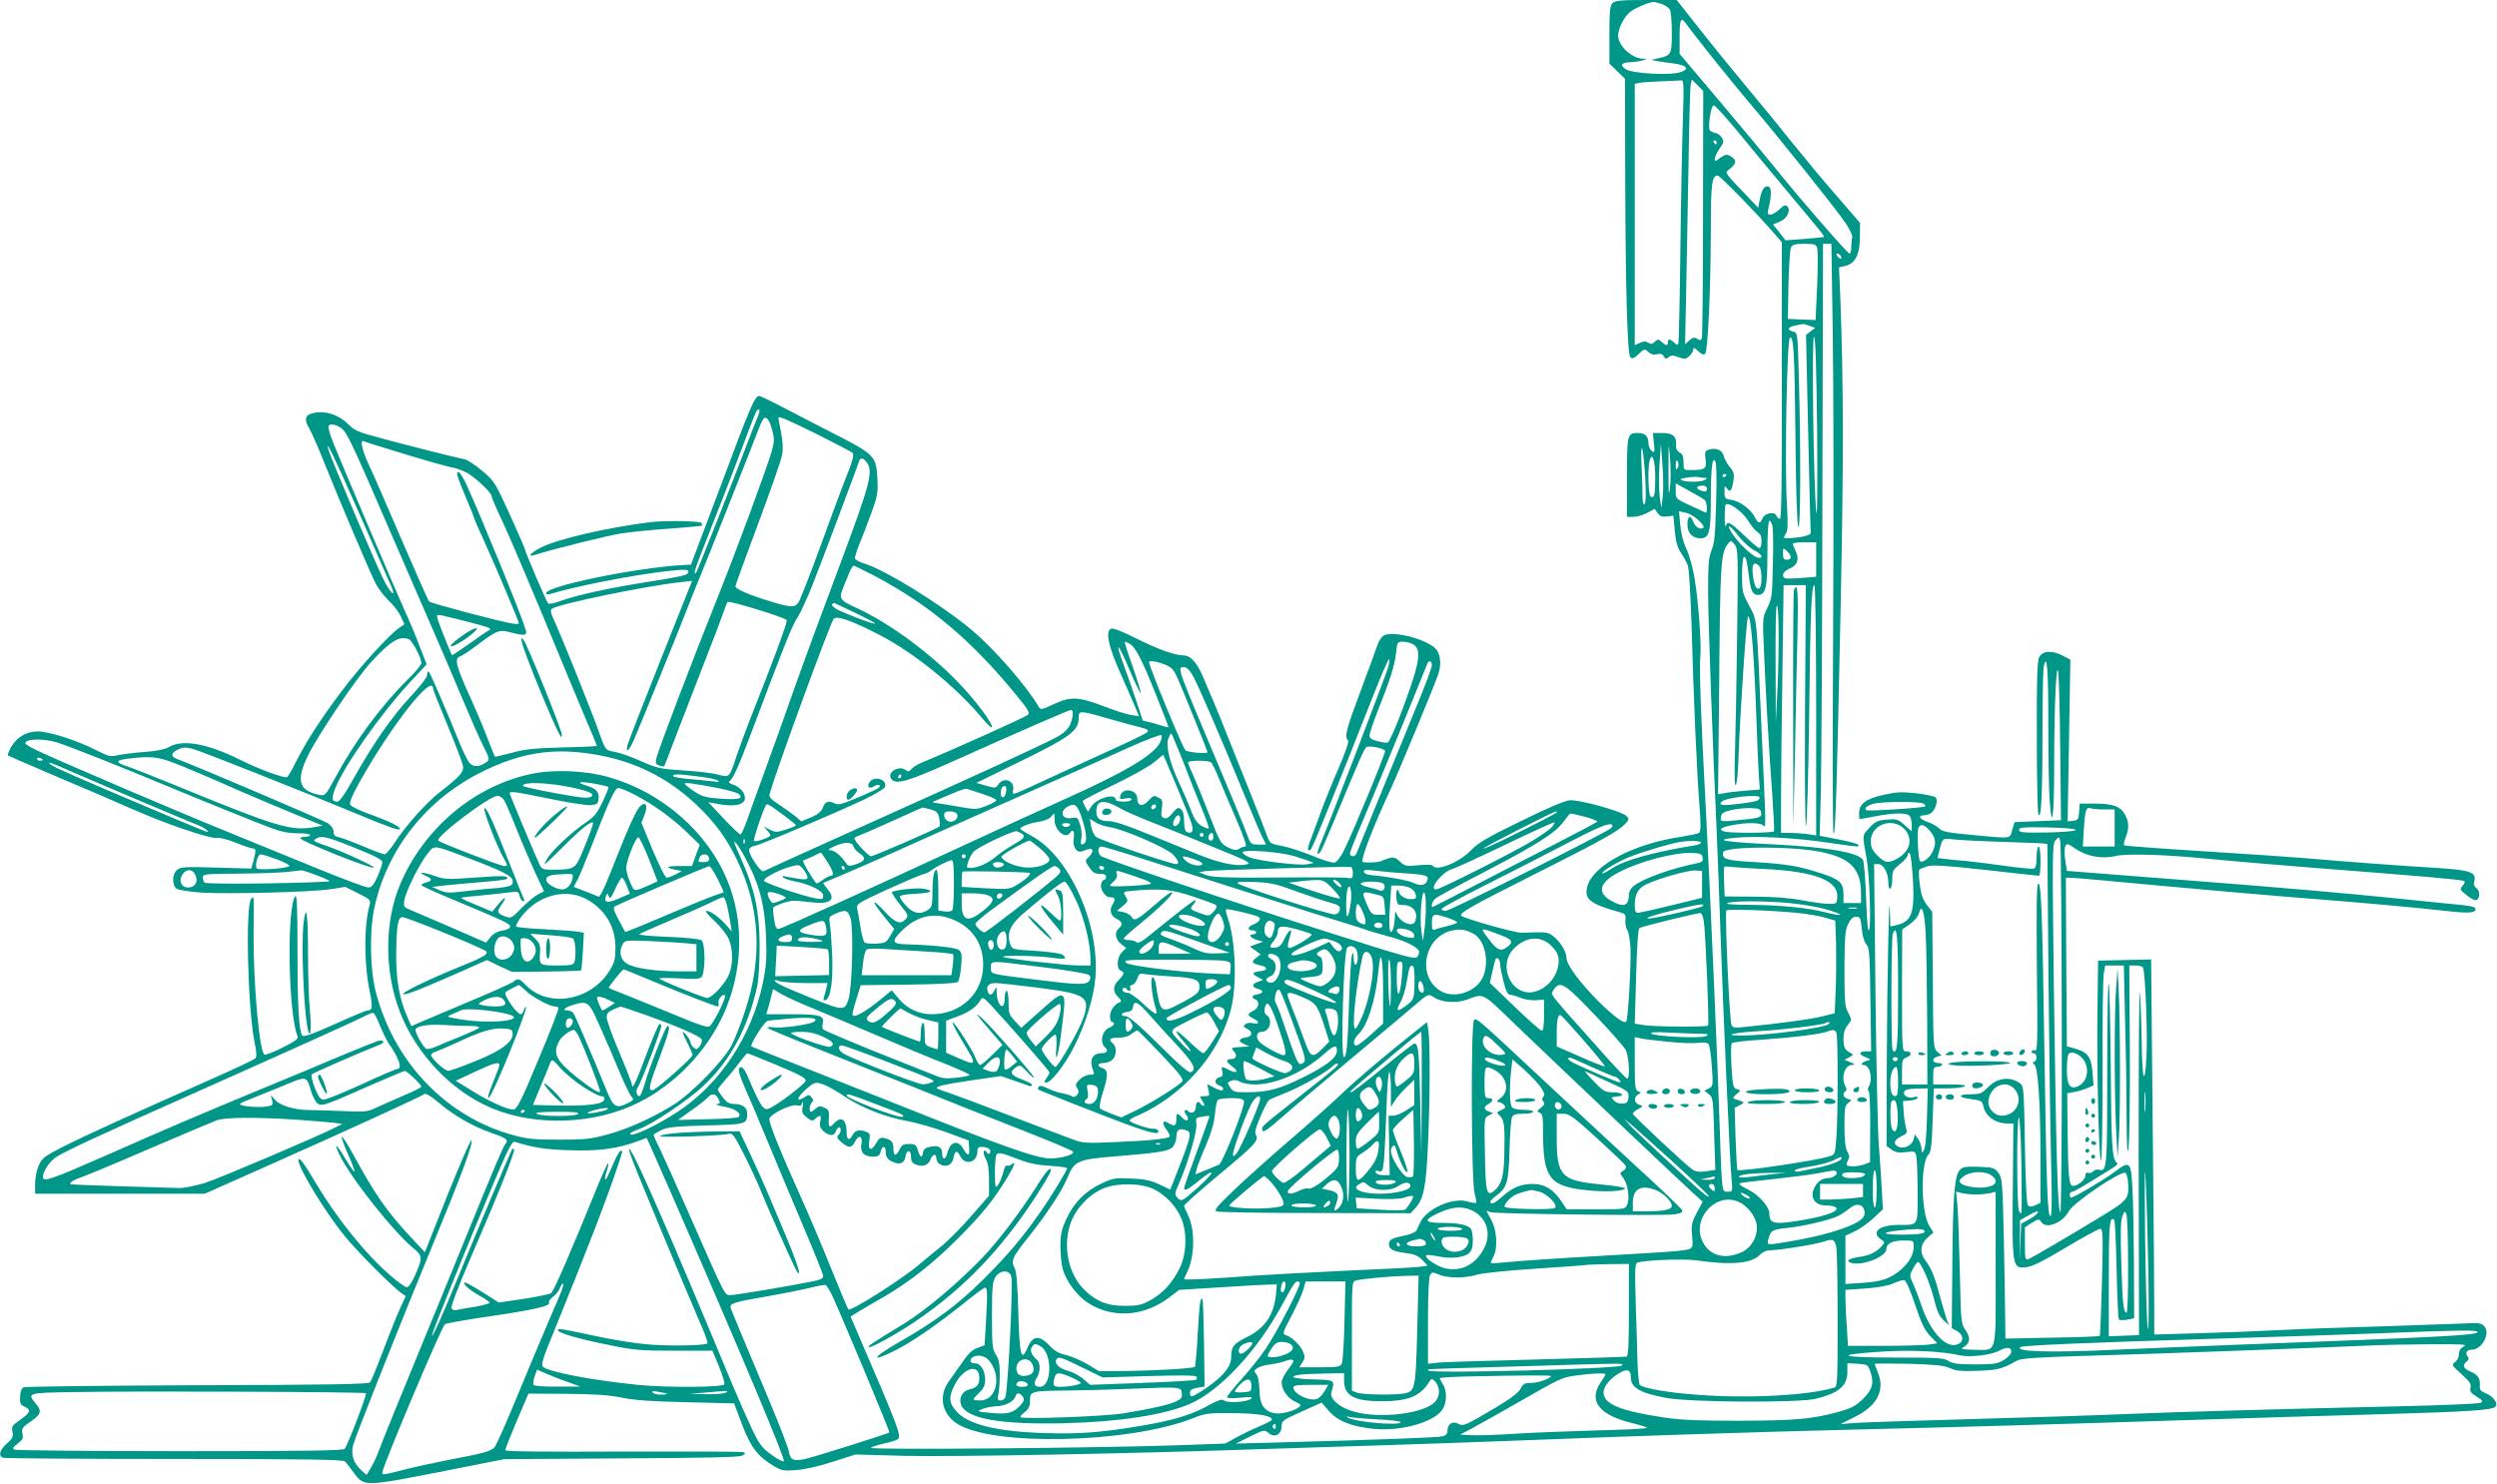<?xml version="1.0" standalone="no"?>
<!DOCTYPE svg PUBLIC "-//W3C//DTD SVG 20010904//EN"
 "http://www.w3.org/TR/2001/REC-SVG-20010904/DTD/svg10.dtd">
<svg version="1.0" xmlns="http://www.w3.org/2000/svg"
 width="1280pt" height="761pt" viewBox="0 0 1280 761"
 preserveAspectRatio="xMidYMid meet">
<g transform="translate(0,761) scale(0.1,-0.1)"
fill="#009688" stroke="none">
<path d="M8266 7594 c-13 -13 -16 -42 -16 -163 l0 -147 40 -39 40 -39 1 -446
c1 -615 11 -966 26 -981 10 -10 19 -7 43 16 29 27 30 28 49 11 14 -13 28 -16
45 -12 18 4 28 1 35 -11 7 -14 12 -15 25 -4 12 10 22 10 50 0 31 -11 38 -11
56 6 11 10 20 25 20 33 0 12 6 10 25 -8 18 -17 28 -21 36 -13 14 14 28 324 29
631 0 241 5 282 35 282 12 0 203 -196 296 -304 l33 -38 0 -709 c1 -525 -2
-709 -10 -709 -7 0 -15 7 -18 16 -9 23 -59 14 -71 -13 -13 -30 -21 -29 -40 6
-20 40 -75 81 -119 88 -33 5 -36 8 -36 41 0 33 1 34 13 17 17 -22 24 -12 33
42 5 32 2 44 -19 69 -13 16 -27 41 -31 56 -7 31 -40 44 -76 33 -20 -6 -22 -12
-17 -50 7 -48 -2 -55 -75 -55 -38 0 -38 0 -38 40 0 29 -5 42 -20 50 -14 8 -20
20 -18 39 3 44 -17 61 -72 61 l-47 0 5 -52 c5 -48 4 -52 -11 -39 -10 7 -17 25
-17 40 0 35 -17 51 -55 51 -53 0 -55 -6 -55 -227 l0 -203 33 0 c18 0 50 9 71
21 l38 20 15 -21 c12 -17 23 -21 48 -18 l33 4 7 -76 c5 -55 13 -85 31 -113 14
-21 30 -50 36 -65 6 -15 14 -150 19 -302 11 -392 27 -752 40 -919 9 -114 8
-145 -2 -151 -7 -5 -47 -13 -90 -20 -241 -35 -448 -143 -481 -251 -20 -69 10
-93 172 -138 21 -6 25 -12 22 -40 -1 -19 3 -40 9 -48 7 -8 14 -49 17 -91 4
-82 -12 -370 -22 -380 -12 -11 -61 25 -138 100 -99 99 -168 192 -168 228 0 32
-34 85 -71 113 -26 19 -32 19 -159 15 -32 -2 -294 73 -309 87 -13 13 48 48
362 206 352 177 442 227 477 264 22 23 22 27 8 41 -24 25 -246 86 -293 81 -24
-2 -124 -45 -249 -107 -172 -83 -218 -111 -255 -149 -59 -62 -178 -110 -196
-80 -5 6 -31 8 -74 3 -63 -6 -69 -5 -95 19 -22 21 -32 24 -56 17 -16 -5 -34
-11 -40 -15 -12 -7 -89 -10 -95 -3 -11 10 57 187 140 364 44 95 235 555 249
601 16 50 9 104 -15 128 -54 51 -218 92 -265 67 -11 -6 -25 -26 -31 -44 -6
-18 -45 -125 -87 -237 -76 -203 -85 -238 -66 -257 6 -6 -12 -59 -50 -147 -33
-76 -73 -175 -89 -220 -16 -45 -39 -106 -50 -136 -21 -52 -21 -75 0 -54 9 9
148 353 324 801 37 94 71 172 75 172 5 0 2 -20 -5 -44 -15 -48 -276 -731 -331
-865 -34 -80 -39 -106 -16 -79 6 7 38 81 72 163 130 314 152 364 164 374 13
11 96 -6 96 -20 0 -19 -166 -420 -211 -510 -16 -32 -36 -59 -47 -61 -11 -3
-62 12 -113 34 -52 21 -122 44 -157 51 -61 11 -62 12 -79 57 -9 25 -40 106
-70 180 -30 74 -84 209 -120 300 -36 91 -73 183 -83 205 -10 22 -32 75 -50
118 -33 79 -66 117 -105 117 -42 0 -131 32 -241 87 -67 34 -118 54 -128 50
-31 -12 -15 -91 49 -232 15 -33 42 -95 61 -139 l33 -78 -40 6 c-22 3 -87 24
-144 46 -129 49 -168 50 -255 9 -60 -28 -66 -29 -75 -13 -63 108 -230 299
-346 396 -159 132 -443 307 -549 339 -23 7 -44 18 -47 25 -2 6 8 40 22 74 14
34 42 105 61 158 32 87 35 105 32 173 -7 125 -9 127 -259 254 -118 61 -243
125 -277 143 -34 17 -66 32 -71 32 -21 0 -46 -57 -195 -457 l-154 -408 -43 -2
c-241 -14 -699 -108 -699 -144 0 -6 8 -8 18 -5 131 40 415 96 594 117 105 12
126 11 114 -10 -7 -11 -49 -20 -246 -51 -169 -27 -333 -64 -406 -91 -31 -12
-60 -17 -64 -13 -9 9 -120 269 -120 280 0 4 -35 84 -77 177 -75 164 -80 172
-141 223 -35 30 -75 56 -90 59 -44 9 -257 62 -413 104 -135 36 -150 42 -186
78 -45 45 -113 68 -169 57 -50 -9 -58 -31 -29 -80 13 -22 50 -107 83 -190 77
-192 227 -545 258 -606 13 -25 43 -65 67 -88 25 -22 52 -59 62 -81 l18 -40
-24 -16 c-51 -34 -203 -200 -297 -326 -110 -146 -182 -258 -236 -365 -19 -39
-39 -73 -44 -76 -13 -8 -146 41 -240 88 -166 83 -295 107 -364 67 -22 -13 -62
-21 -123 -26 -49 -3 -111 -11 -136 -16 -44 -10 -51 -8 -118 26 -101 51 -240
95 -298 95 -59 0 -109 -31 -138 -83 -10 -20 -17 -38 -15 -40 3 -2 93 -41 200
-87 107 -45 231 -98 275 -117 231 -102 319 -138 442 -179 76 -26 144 -44 156
-40 12 3 53 -8 95 -24 40 -17 80 -30 88 -30 17 0 17 -12 3 -64 l-11 -39 -179
5 c-160 5 -182 4 -201 -12 -26 -20 -27 -78 -3 -96 9 -7 64 -15 123 -20 137 -9
563 2 665 17 l77 12 66 -33 c57 -28 65 -35 60 -54 -31 -111 -31 -304 0 -453
15 -75 13 -93 -10 -93 -8 0 -85 -32 -171 -71 -120 -54 -160 -67 -166 -58 -17
28 -24 155 -24 437 0 229 -3 289 -12 276 -44 -60 -35 -603 12 -716 5 -14 -9
-25 -75 -58 -45 -23 -87 -39 -94 -37 -26 10 -58 365 -56 622 2 203 3 192 -12
177 -31 -31 -18 -565 17 -736 10 -49 12 -73 4 -82 -6 -7 -115 -58 -242 -114
-389 -172 -627 -280 -741 -338 -97 -49 -110 -59 -127 -96 -10 -23 -19 -64 -19
-93 l0 -53 435 0 435 0 317 141 c379 168 794 358 809 370 6 5 33 -10 70 -42
80 -68 174 -122 267 -155 82 -28 95 -37 79 -57 -13 -16 -49 -101 -180 -422
-101 -247 -180 -441 -385 -940 -40 -99 -81 -200 -90 -225 -9 -25 -26 -60 -38
-79 l-20 -33 -26 23 c-42 39 -56 82 -42 132 12 47 255 656 415 1044 136 329
196 490 192 517 -2 12 -54 -108 -122 -276 l-118 -298 -72 77 c-125 134 -181
215 -297 427 -29 54 -55 93 -57 87 -2 -5 13 -47 33 -91 20 -45 35 -84 32 -87
-3 -2 -24 28 -47 67 -52 89 -65 85 -16 -6 69 -125 268 -373 362 -451 52 -43
52 -50 10 -145 -14 -32 -32 -58 -40 -58 -8 0 -45 26 -83 59 -129 111 -279 298
-385 477 -61 103 -88 139 -88 115 0 -40 137 -265 235 -386 69 -84 245 -261
293 -295 l22 -15 -24 -52 c-14 -29 -53 -125 -87 -215 -34 -90 -66 -168 -72
-175 -7 -10 -211 -13 -885 -15 -483 -2 -884 -6 -892 -11 -10 -5 -16 -23 -17
-48 -2 -33 2 -42 23 -51 35 -16 30 -30 -22 -67 -42 -29 -46 -35 -40 -62 5 -25
0 -35 -29 -60 -37 -33 -45 -63 -19 -73 9 -3 404 -6 879 -6 679 0 866 -3 874
-13 6 -6 26 -32 44 -57 53 -72 54 -72 438 3 l334 66 600 4 c425 2 606 6 620
14 17 10 17 13 5 18 -9 3 -287 4 -618 3 -396 -2 -602 0 -602 7 0 6 27 73 59
150 l60 140 193 -1 c144 -1 216 -6 283 -19 66 -14 156 -20 334 -24 l244 -6 41
-108 c44 -117 81 -165 164 -214 39 -23 51 -25 115 -20 42 3 120 21 187 43
l115 37 250 -7 c239 -6 1194 12 1815 34 157 5 440 14 630 20 190 6 512 17 715
25 580 23 1201 43 1685 55 573 14 973 25 1720 49 333 11 794 25 1025 31 421
12 549 20 567 38 16 16 -10 52 -48 68 -29 12 -34 19 -32 43 3 35 -12 55 -52
71 -33 14 -38 31 -15 50 11 9 12 16 4 26 -14 17 -3 34 20 34 54 0 99 84 66
120 -16 18 -28 19 -119 14 -55 -2 -249 -9 -431 -15 -181 -5 -404 -13 -495 -18
-91 -5 -273 -12 -406 -16 l-241 -7 0 123 c0 68 -3 501 -8 962 l-8 838 -136 -3
-136 -3 -3 -250 c-4 -305 7 -775 18 -775 5 0 8 206 8 458 -1 251 2 476 6 500
l8 42 47 0 48 0 6 -257 c4 -141 8 -365 8 -497 1 -183 4 -227 10 -181 5 33 8
257 7 498 l-3 437 32 0 c17 0 35 -4 38 -10 12 -19 25 -346 18 -458 -8 -157
-22 -121 -24 63 -1 83 -5 200 -9 260 -5 61 -7 -303 -7 -820 l2 -930 -77 -3
-78 -3 0 295 c0 280 4 325 28 301 4 -4 9 -118 12 -255 3 -137 8 -252 12 -255
4 -4 23 -4 43 -1 l35 7 -1 277 c-1 152 -4 329 -8 392 -7 136 -13 141 -91 82
-50 -38 -209 -132 -223 -132 -4 0 -7 7 -7 15 0 8 5 15 12 15 10 0 44 20 202
118 28 17 35 26 26 32 -23 14 -28 105 -30 500 -2 212 -6 399 -10 415 -5 17 -8
-185 -8 -448 0 -501 -1 -515 -43 -504 -10 3 -23 -1 -29 -8 -6 -8 -18 -11 -26
-8 -9 3 -14 -2 -14 -15 0 -20 -38 -52 -64 -52 -20 0 -25 54 -27 280 l-2 195
34 6 c19 3 49 12 68 20 l33 14 -5 62 c-6 81 -24 108 -84 125 l-48 14 -3 432
-2 432 26 0 c14 0 216 -18 448 -40 231 -21 570 -51 751 -65 340 -27 538 -45
731 -66 108 -12 144 -10 144 10 0 13 -19 17 -160 30 -63 6 -178 18 -255 26
-256 26 -575 54 -1040 90 -253 20 -500 39 -550 43 l-90 7 -8 54 c-5 29 -5 62
0 72 7 16 11 16 52 -12 57 -40 136 -54 204 -38 59 14 261 8 487 -15 80 -8 323
-29 540 -46 536 -41 752 -60 762 -67 5 -3 2 -13 -8 -24 -16 -17 -15 -20 17
-46 18 -15 40 -28 48 -28 23 0 27 46 6 61 -12 9 -16 21 -11 38 11 45 -23 56
-206 67 -169 10 -476 33 -658 49 -58 5 -289 21 -514 35 -225 14 -413 28 -417
31 -4 2 -1 20 7 39 18 44 18 79 -1 115 -23 45 -62 60 -154 60 l-80 0 -3 -42
c-3 -39 -6 -43 -31 -46 l-28 -3 7 414 7 415 -42 22 c-55 27 -101 24 -118 -10
-10 -19 -13 -119 -12 -405 0 -209 4 -389 8 -400 14 -36 21 99 21 415 0 169 3
321 6 339 17 82 24 -7 24 -292 0 -172 3 -349 7 -394 12 -162 23 -79 23 180 0
293 10 526 20 487 4 -14 9 -191 11 -395 l4 -370 -119 -5 -119 -5 -12 -40 c-13
-47 2 -45 -214 -25 -117 11 -147 17 -161 33 -10 10 -35 25 -56 32 -45 15 -56
35 -21 35 14 0 33 7 41 16 21 21 31 63 18 76 -6 6 -50 15 -99 21 -74 8 -101 7
-167 -8 -91 -20 -126 -46 -126 -95 0 -16 1 -30 3 -30 1 0 37 7 80 15 95 18
159 19 175 3 7 -7 12 -27 12 -46 l0 -34 -37 32 c-33 30 -40 32 -91 28 -48 -4
-60 -10 -90 -43 -37 -40 -36 -32 -13 -160 14 -77 23 -326 13 -360 -6 -21 -11
23 -16 154 -3 101 -11 192 -16 202 -21 38 -183 66 -460 80 -259 13 -312 22
-195 34 105 10 308 0 475 -25 155 -23 168 -24 154 -10 -5 5 -51 17 -103 27
l-93 18 6 230 c3 127 7 809 8 1517 l3 1288 21 0 22 0 7 -457 c4 -252 5 -931 2
-1510 -3 -579 -3 -1055 2 -1057 10 -7 17 219 37 1194 15 711 14 1122 -2 1547
l-7 162 34 8 c50 13 73 59 73 148 l1 72 -120 139 c-67 76 -168 198 -225 269
-57 72 -160 198 -229 280 -69 83 -180 219 -246 303 l-120 152 -157 0 c-129 0
-159 -3 -172 -16z m253 -5 c17 -6 36 -19 41 -29 6 -10 10 -63 10 -118 0 -111
-3 -116 -66 -130 l-39 -9 30 -6 c17 -3 53 -9 82 -12 70 -9 86 -29 37 -45 -53
-18 -247 -7 -280 15 -32 21 -22 35 24 36 20 1 48 5 62 9 25 8 25 8 2 9 -53 2
-115 55 -126 106 -8 37 27 110 65 137 25 19 93 47 115 48 6 0 25 -5 43 -11z
m122 -98 c50 -69 240 -306 325 -406 149 -175 449 -550 495 -619 22 -33 37 -66
34 -74 -3 -7 -5 -29 -5 -48 0 -19 -4 -34 -9 -34 -10 0 -249 274 -378 435 -44
55 -173 210 -287 345 l-206 244 0 88 c0 89 6 103 31 69z m-14 -486 c-4 -108
-10 -408 -13 -668 -3 -260 -8 -478 -10 -486 -4 -11 -8 -11 -22 3 -23 20 -32
20 -32 1 0 -19 -9 -19 -32 2 -17 15 -20 15 -35 1 -12 -13 -20 -14 -34 -5 -13
8 -24 8 -43 -1 l-26 -12 0 670 0 670 23 5 c12 3 63 6 112 8 50 2 96 4 104 5
12 2 13 -28 8 -193z m103 -488 c0 -345 -3 -633 -6 -641 -5 -12 -10 -13 -24 -3
-15 9 -23 7 -40 -8 l-22 -20 6 290 c3 160 8 454 12 655 3 201 8 376 11 388 l6
24 29 -29 29 -29 -1 -627z m176 421 c59 -73 174 -211 254 -307 189 -226 193
-231 189 -236 -2 -1 -47 -6 -100 -10 l-96 -7 -32 41 -32 40 35 15 c38 16 58
58 37 79 -8 8 -18 4 -39 -16 -15 -15 -36 -27 -46 -27 -15 0 -17 5 -11 28 16
64 17 109 2 115 -21 8 -36 -13 -46 -64 l-8 -44 -86 90 c-78 81 -85 91 -69 102
46 33 49 53 10 74 -16 9 -26 7 -49 -10 -24 -18 -29 -19 -29 -6 0 9 11 33 25
53 22 32 23 39 11 57 -7 11 -22 22 -32 23 -11 2 -23 8 -28 12 -13 13 4 130 19
130 7 0 61 -60 121 -132z m-106 -58 c0 -5 -2 -10 -4 -10 -3 0 -8 5 -11 10 -3
6 -1 10 4 10 6 0 11 -4 11 -10z m515 -541 c4 -11 4 -99 0 -195 l-8 -175 -71 3
-71 3 3 175 c2 96 8 182 13 192 8 14 22 18 69 18 50 0 60 -3 65 -21z m120 -40
c11 -17 -1 -21 -15 -4 -8 9 -8 15 -2 15 6 0 14 -5 17 -11z m-158 -360 l28 -10
-24 -18 -23 -18 11 -501 c6 -276 12 -507 13 -514 3 -12 -55 -26 -115 -27 -26
-1 -27 0 -13 22 11 18 12 47 6 152 -12 198 0 855 16 855 19 0 23 -67 28 -525
2 -255 8 -430 14 -445 12 -28 14 391 3 770 -6 224 -6 224 -29 230 -33 7 -28
24 10 31 18 4 36 7 40 8 4 0 19 -4 35 -10z m38 -540 c2 -271 1 -449 -4 -416
-14 99 -25 914 -12 901 8 -7 12 -158 16 -485z m-5431 74 c-8 -21 -22 -54 -29
-73 -115 -302 -280 -717 -286 -725 -20 -21 -5 24 70 212 43 109 114 290 156
403 86 228 82 220 96 220 5 0 2 -17 -7 -37z m54 -16 c6 -7 16 -33 22 -59 10
-39 9 -56 -5 -105 -27 -92 -184 -517 -285 -768 -127 -317 -300 -771 -306 -805
-5 -23 -2 -29 16 -35 12 -4 23 -5 25 -3 1 1 31 77 65 168 35 91 100 260 145
375 46 116 88 228 95 250 7 22 16 44 20 49 8 8 286 -77 303 -93 6 -6 -65 -200
-191 -516 -21 -55 -51 -136 -66 -180 -38 -115 -35 -112 -97 -96 -28 8 -109 17
-178 21 -116 8 -133 11 -216 48 -49 22 -109 43 -132 47 -50 8 -49 7 -84 105
-35 101 -183 468 -221 553 -27 57 -29 70 -17 77 40 25 480 116 655 135 l62 7
-163 -409 c-89 -224 -166 -421 -169 -436 -10 -42 10 -25 34 31 25 56 251 612
281 692 12 30 31 80 44 110 34 80 277 693 309 778 28 73 36 82 54 59z m252
-74 c96 -48 178 -91 181 -96 8 -12 0 -40 -41 -142 -17 -44 -74 -197 -126 -340
-52 -143 -102 -270 -110 -282 -19 -29 -37 -29 -143 3 -111 34 -181 64 -181 78
0 6 52 150 116 320 63 169 119 328 123 353 6 29 4 68 -5 116 -8 40 -14 73 -14
75 0 11 48 -10 200 -85z m-2436 28 c28 -24 60 -94 265 -569 104 -240 208 -480
231 -532 23 -52 75 -175 116 -272 41 -98 90 -210 110 -250 35 -69 35 -72 18
-85 -32 -24 -63 -27 -84 -8 -10 9 -35 58 -55 108 -61 152 -147 351 -156 362
-5 5 -9 0 -9 -13 0 -14 -31 -55 -84 -112 -96 -103 -193 -242 -291 -417 -47
-85 -74 -123 -86 -123 -28 0 -31 15 -11 67 43 113 239 391 390 552 l79 85 -33
85 c-17 47 -55 138 -84 201 -48 107 -279 648 -357 838 -19 46 -32 89 -29 97 6
16 43 9 70 -14z m321 -129 c110 -34 218 -64 240 -68 22 -3 58 -17 81 -29 45
-27 124 -101 124 -119 0 -6 27 -69 61 -141 33 -71 123 -283 201 -470 77 -187
171 -413 209 -503 38 -89 69 -164 69 -166 0 -2 -80 -6 -177 -8 -144 -4 -194
-9 -261 -28 -46 -12 -84 -21 -85 -19 -2 2 -20 49 -42 104 -21 55 -63 154 -93
219 -64 141 -73 181 -45 190 11 4 45 25 76 49 119 89 123 91 191 73 68 -17 80
-14 70 17 -24 81 -226 574 -304 745 -16 34 -34 62 -40 62 -14 0 -8 -20 41
-137 22 -51 39 -95 39 -98 0 -3 24 -59 54 -124 56 -123 176 -407 176 -417 0
-3 -15 -4 -32 -1 -59 8 -419 104 -428 113 -5 5 -68 147 -140 314 -72 168 -149
345 -172 393 -35 77 -44 128 -21 114 5 -3 98 -32 208 -65z m6485 -177 c-6 -46
-7 -24 -7 95 0 149 0 151 8 60 4 -52 4 -122 -1 -155z m-126 53 c4 -82 3 -129
-4 -133 -6 -4 -10 10 -10 37 0 24 -2 95 -5 158 -3 68 -2 105 3 90 5 -14 12
-82 16 -152z m89 -98 l-7 -55 -8 60 c-4 33 -5 107 -1 165 l7 105 8 -110 c5
-60 5 -135 1 -165z m-6678 -90 c81 -184 153 -350 161 -367 27 -63 -6 -33 -40
36 -36 70 -267 615 -281 661 -22 74 27 -29 160 -330z m6640 190 c0 -89 -5
-108 -24 -95 -12 7 -15 144 -5 183 14 49 29 1 29 -88z m-4039 75 c30 -47 13
-110 -144 -530 -83 -220 -187 -503 -232 -630 -44 -126 -113 -318 -152 -425
-39 -107 -81 -222 -92 -255 -12 -33 -25 -61 -30 -63 -4 -2 -43 35 -86 81 l-79
84 50 -9 c108 -20 160 4 129 60 -9 15 -30 32 -49 38 -21 7 -29 14 -22 18 18
12 47 75 110 243 174 463 212 557 240 599 16 25 53 105 81 178 47 118 225 593
235 624 7 19 23 14 41 -13z m4351 -204 c-4 -158 -8 -205 -23 -241 -15 -38 -18
-72 -18 -215 1 -161 23 -775 44 -1230 5 -115 14 -354 20 -530 13 -380 47
-1152 56 -1247 6 -68 6 -68 -19 -68 -24 0 -26 3 -31 73 -3 39 -8 162 -11 272
-7 246 -50 1232 -70 1605 -25 461 -35 732 -29 790 7 67 -10 293 -31 415 -9 50
-27 114 -41 143 -16 33 -27 80 -31 122 l-6 69 39 -9 c38 -9 104 -71 83 -78
-18 -7 -39 7 -49 33 -14 38 -30 30 -30 -14 0 -44 26 -71 67 -71 44 0 53 32 53
190 0 167 7 232 23 205 6 -11 8 -94 4 -214z m-194 206 c3 -8 1 -20 -4 -28 -6
-10 -9 -7 -9 14 0 29 5 35 13 14z m247 -61 c0 -3 -4 -8 -10 -11 -5 -3 -10 -1
-10 4 0 6 5 11 10 11 6 0 10 -2 10 -4z m-110 -16 c13 0 13 -1 0 -10 -18 -12
-91 -13 -117 -3 -14 6 -9 9 22 14 22 4 49 5 60 3 11 -2 27 -4 35 -4z m-2 -113
c13 -10 17 -71 5 -65 -5 2 -41 19 -80 37 -73 33 -73 34 -73 73 l0 40 68 -38
c37 -20 73 -41 80 -47z m12 58 c0 -16 -9 -19 -34 -9 -25 9 -19 24 9 24 16 0
25 -6 25 -15z m210 -163 c16 -26 38 -53 49 -60 15 -8 21 -23 21 -47 0 -19 -5
-35 -11 -35 -6 0 -41 29 -78 65 -71 68 -87 76 -94 48 -3 -10 -5 9 -6 43 0 33
2 63 5 67 15 15 86 -36 114 -81z m126 -27 c3 -14 5 -103 2 -198 -3 -160 -5
-176 -28 -223 -25 -49 -25 -53 -18 -214 9 -214 26 -519 43 -745 7 -99 11 -183
9 -187 -6 -9 -219 -10 -251 -2 -37 10 -26 21 34 33 74 15 146 14 162 -1 14
-14 15 -31 -9 492 -26 597 -22 556 -63 634 -35 64 -37 75 -37 157 0 48 4 90 9
93 10 7 16 -17 27 -104 8 -67 19 -90 44 -90 42 0 50 34 50 212 0 103 4 168 10
168 5 0 12 -11 16 -25z m-172 -56 c22 -27 56 -59 78 -70 37 -19 50 -39 25 -39
-29 0 -117 84 -148 143 -20 35 8 15 45 -34z m-9 -494 c-3 -236 -8 -511 -11
-610 -4 -119 -2 -177 4 -170 6 6 12 71 14 145 7 209 41 720 49 720 16 0 32
-214 44 -560 3 -96 8 -209 11 -251 l5 -77 -78 -6 c-43 -4 -91 -9 -107 -13
l-29 -5 6 588 c5 609 8 652 48 700 11 14 15 13 31 -8 18 -22 18 -46 13 -453z
m405 376 l0 -88 -76 -6 c-42 -4 -80 -4 -85 -1 -19 12 -7 36 25 49 40 17 51 48
31 89 -8 16 -15 33 -15 38 0 4 27 8 60 8 l60 0 0 -89z m-130 12 c0 -7 -9 -13
-20 -13 -16 0 -20 7 -20 32 0 30 0 31 20 13 11 -10 20 -24 20 -32z m-162 -45
c15 -15 16 -104 1 -114 -15 -9 -25 10 -33 63 -8 60 4 79 32 51z m-4530 -53
c279 -148 496 -331 726 -614 57 -69 66 -85 55 -96 -11 -11 -384 -179 -549
-247 -19 -8 -41 -22 -49 -32 -10 -12 -17 -13 -27 -5 -35 29 -102 -12 -74 -46
24 -29 85 -11 302 86 348 156 607 269 618 269 14 0 12 -35 -4 -74 -10 -23 -30
-43 -67 -64 -63 -35 -428 -203 -899 -414 -184 -83 -393 -177 -465 -210 -71
-33 -135 -62 -142 -65 -13 -5 -73 82 -73 108 0 10 11 19 30 23 33 6 395 160
558 236 56 27 105 56 108 64 16 40 -56 62 -80 24 -14 -23 1 -35 25 -19 22 13
39 7 23 -8 -5 -5 -53 -28 -107 -50 -76 -33 -101 -39 -116 -31 -33 17 -52 11
-62 -19 -8 -21 -24 -35 -60 -51 l-51 -21 -31 26 c-18 14 -56 42 -85 61 -44 29
-52 39 -46 57 42 142 312 879 328 895 17 17 95 -11 236 -84 176 -91 390 -265
523 -424 25 -30 48 -52 51 -49 11 11 -77 131 -162 220 -150 158 -357 311 -527
390 -93 42 -97 49 -70 113 8 20 22 52 29 71 8 19 18 35 22 35 4 0 54 -25 112
-55z m4765 -672 c-2 -360 0 -619 5 -608 5 11 12 263 16 560 6 545 12 675 27
675 5 0 9 -289 9 -641 l0 -642 -46 7 c-26 3 -66 6 -90 6 l-44 0 0 183 c0 101
3 387 7 635 l6 452 57 0 57 0 -4 -627z m-4865 483 c56 -27 100 -51 98 -53 -5
-5 -113 35 -184 67 -24 12 -40 25 -37 31 4 5 10 9 13 7 4 -2 53 -25 110 -52z
m4724 -381 l-9 -180 -1 296 c-1 163 1 299 6 303 11 12 13 -217 4 -419z m-6757
348 c33 -8 84 -21 114 -30 47 -13 52 -17 35 -26 -10 -5 -56 -37 -102 -70 -46
-32 -84 -58 -85 -56 -9 15 -70 169 -74 187 -6 26 -13 26 112 -5z m-260 -100
c18 -6 65 -96 65 -123 0 -9 -32 -47 -71 -85 -137 -136 -269 -314 -371 -503
-50 -92 -51 -93 -82 -87 -105 22 -119 73 -58 200 53 108 246 395 324 480 98
107 146 137 193 118z m3695 -23 c30 -16 64 -82 135 -260 36 -90 65 -165 65
-167 0 -3 -10 -1 -22 3 -13 4 -43 13 -66 19 l-44 11 -33 100 c-18 54 -47 137
-64 183 -50 134 -30 118 29 -23 30 -71 56 -124 57 -119 2 6 -17 67 -41 136
-25 70 -43 127 -40 127 3 0 14 -5 24 -10z m1458 -6 c42 -29 28 -103 -71 -363
-28 -73 -56 -135 -63 -138 -6 -2 -30 1 -53 7 -28 7 -41 16 -41 28 0 10 18 65
41 123 66 166 88 236 95 299 6 59 7 60 38 60 17 0 42 -7 54 -16z m-1277 -101
c35 -14 45 -25 66 -71 27 -61 153 -373 153 -378 0 -10 -98 -2 -113 9 -13 9
-187 431 -187 453 0 9 42 3 81 -13z m1369 -4 c0 -11 -31 -95 -69 -187 -54
-131 -294 -718 -318 -779 -7 -18 -33 -16 -33 1 0 8 29 81 64 163 35 82 123
295 196 473 73 179 134 331 137 338 8 19 23 14 23 -9z m-1226 -52 c25 -42 150
-332 273 -632 36 -88 74 -177 84 -197 l19 -38 -39 0 c-39 0 -40 1 -61 58 -22
58 -66 164 -234 563 -53 124 -99 240 -102 257 -6 28 -4 32 14 32 14 0 29 -14
46 -43z m-3894 -68 c0 -5 33 -89 74 -187 40 -97 76 -190 79 -207 6 -33 -14
-55 -117 -135 -68 -52 -181 -179 -234 -262 -21 -32 -43 -58 -50 -58 -7 0 -56
18 -108 40 -52 22 -108 43 -124 47 -23 4 -30 11 -30 29 0 13 -11 30 -27 42
-22 15 -657 286 -776 331 -34 13 -31 31 7 49 22 11 37 12 73 3 39 -10 572
-221 853 -338 148 -62 210 -84 210 -73 0 13 -51 38 -155 76 -49 17 -94 39 -99
47 -7 11 6 42 48 119 164 292 376 561 376 477z m3465 -154 c66 -19 140 -39
164 -45 37 -10 42 -14 30 -25 -8 -8 -108 -56 -224 -108 -115 -53 -263 -120
-329 -151 -65 -31 -123 -56 -128 -56 -6 0 -8 8 -5 19 12 47 -47 71 -75 30 -13
-20 -16 -21 -63 -7 l-50 14 200 98 c287 140 325 168 325 241 0 33 9 32 155
-10z m261 -123 c-34 -65 -183 -153 -501 -295 -115 -52 -363 -165 -550 -252
-455 -211 -881 -403 -902 -407 -14 -2 -19 8 -25 51 -5 30 -6 56 -3 59 12 12
81 35 105 34 14 0 50 -3 82 -7 102 -14 137 11 91 65 -14 17 -24 32 -22 34 2 1
40 17 84 35 44 18 229 99 410 181 182 81 463 206 625 278 162 72 365 162 450
201 85 38 159 66 163 62 5 -5 2 -22 -7 -39z m120 -99 c31 -82 74 -190 96 -242
21 -51 37 -96 34 -98 -3 -3 -19 3 -37 13 -23 14 -37 35 -54 79 -12 33 -39 95
-59 138 -49 103 -71 193 -57 230 6 15 13 27 15 27 2 0 30 -66 62 -147z m-5775
101 c53 -16 342 -130 544 -215 170 -71 486 -199 560 -226 49 -18 89 -26 133
-25 34 0 62 -4 62 -9 0 -5 -11 -9 -25 -9 -14 0 -25 -3 -25 -8 0 -14 365 -160
376 -150 6 6 -153 80 -236 109 -78 27 -78 28 -60 39 27 18 58 10 199 -47 105
-42 141 -61 141 -73 0 -10 -11 -43 -25 -74 -20 -44 -30 -56 -47 -56 -13 0
-129 43 -258 96 -129 53 -343 140 -475 194 -247 100 -810 341 -947 404 -43 19
-78 40 -78 45 0 24 89 26 161 5z m2739 -59 c212 -32 386 -116 539 -260 97 -92
155 -171 212 -290 115 -240 128 -497 39 -766 -21 -64 -52 -144 -69 -177 -38
-75 -197 -240 -291 -301 -101 -66 -242 -130 -348 -158 -84 -23 -117 -26 -247
-26 -122 0 -165 4 -230 22 -343 92 -611 369 -707 729 -31 117 -35 310 -10 432
63 304 268 564 557 705 193 95 355 121 555 90z m3079 -360 c10 -37 2 -51 -24
-41 -10 4 -15 21 -15 54 0 33 -5 54 -16 63 -14 11 -20 9 -43 -19 -19 -24 -31
-31 -44 -26 -15 5 -17 14 -11 49 5 37 3 45 -14 54 -28 15 -28 15 -56 -15 -29
-32 -56 -26 -56 11 0 49 -79 60 -88 12 -3 -14 2 -16 27 -11 20 4 31 2 31 -5 0
-6 -17 -11 -40 -11 -22 0 -40 4 -40 9 0 37 -97 10 -126 -34 l-17 -27 -13 24
c-7 12 -13 26 -14 31 0 4 73 42 163 85 89 43 182 95 206 116 l44 37 68 -160
c37 -88 72 -176 78 -196z m-5889 329 c0 -2 -7 -4 -15 -4 -8 0 -15 4 -15 10 0
5 7 7 15 4 8 -4 15 -8 15 -10z m637 -3 c32 -10 137 -53 233 -95 143 -64 349
-151 535 -227 l30 -12 -45 -8 c-121 -20 -188 0 -719 218 -102 42 -205 82 -230
91 -78 25 -74 36 19 45 82 9 122 6 177 -12z m5350 -9 c6 -4 25 -41 41 -82 17
-41 57 -137 90 -212 41 -96 55 -138 46 -138 -8 0 -23 -5 -33 -12 -14 -9 -26
-7 -57 8 -36 18 -41 26 -94 164 -31 80 -68 171 -83 204 -15 32 -27 62 -27 67
0 11 100 12 117 1z m-5843 -47 c145 -63 582 -248 638 -270 26 -10 53 -24 59
-32 15 -17 28 -22 -301 117 -355 150 -471 201 -495 217 -35 24 -4 14 99 -32z
m3216 -26 c46 -5 91 -15 99 -20 12 -8 5 -9 -24 -5 -22 3 -77 8 -122 12 -46 4
-83 11 -83 15 0 12 28 11 130 -2z m1040 1 c0 -5 -5 -10 -11 -10 -5 0 -7 5 -4
10 3 6 8 10 11 10 2 0 4 -4 4 -10z m-942 -60 c51 -10 100 -24 108 -30 28 -24
2 -31 -90 -25 -80 6 -97 11 -138 38 -27 18 -48 35 -48 39 0 8 42 2 168 -22z
m1480 -17 c-4 -34 -28 -43 -28 -10 0 25 7 37 22 37 5 0 8 -12 6 -27z m-120
-14 c40 -13 71 -27 69 -32 -2 -6 -25 -19 -52 -29 -48 -19 -54 -19 -140 -4 -49
9 -101 17 -115 19 -23 3 -24 4 -5 12 11 4 49 21 85 36 36 16 70 27 75 25 6 -2
43 -14 83 -27z m3982 -18 c0 -16 -16 -21 -105 -32 -86 -11 -108 -8 -89 11 22
22 194 40 194 21z m-3287 -50 c28 -17 99 -48 157 -71 58 -22 201 -80 318 -128
197 -80 211 -87 180 -94 -51 -11 -138 7 -245 51 -54 22 -170 69 -258 105 -106
44 -174 66 -200 66 -47 0 -65 14 -65 50 0 57 37 63 113 21z m4127 19 c8 -5 12
-11 9 -14 -8 -8 -290 -26 -301 -20 -14 9 1 23 35 33 42 12 238 13 257 1z
m-5842 -60 c34 -25 62 -48 62 -51 0 -3 -23 -13 -51 -22 -47 -15 -53 -15 -82
-1 l-32 17 19 -22 c11 -11 17 -23 15 -26 -14 -13 -79 -34 -84 -26 -4 8 45 157
61 182 6 11 12 8 92 -51z m1533 -31 c22 -73 22 -110 0 -117 -11 -4 -13 2 -8
27 4 18 1 50 -6 72 -11 38 -14 40 -44 35 -60 -9 -62 47 -3 66 25 9 39 -11 61
-83z m370 68 c-13 -13 -26 -3 -16 12 3 6 11 8 17 5 6 -4 6 -10 -1 -17z m-1150
-7 c31 -9 38 -16 44 -46 3 -20 4 -38 1 -41 -10 -11 -338 -153 -351 -153 -13 0
-85 77 -85 91 0 4 10 11 23 15 12 4 90 38 172 75 83 38 152 69 155 69 3 0 21
-5 41 -10z m4257 -17 c4 -25 -9 -28 -131 -39 -79 -7 -79 -6 -75 17 2 20 12 26
53 36 28 6 73 11 100 10 43 -2 50 -5 53 -24z m1758 17 l54 0 0 -95 0 -95 -81
0 -82 0 5 89 c6 96 12 115 35 107 8 -3 39 -6 69 -6z m-5879 -26 c4 -10 -1 -22
-12 -30 -23 -17 -55 -1 -55 26 0 16 7 20 30 20 19 0 33 -6 37 -16z m3073 11
c0 -3 -86 -48 -191 -100 -105 -53 -188 -91 -184 -85 6 10 360 190 372 190 2 0
3 -2 3 -5z m-2574 -40 c0 -52 57 -100 79 -65 14 23 25 8 19 -28 -7 -44 16 -78
45 -66 38 15 51 16 51 2 0 -8 -9 -23 -19 -32 -20 -18 -20 -18 2 -52 18 -27 29
-34 55 -34 22 0 32 -5 32 -15 0 -8 -4 -15 -9 -15 -5 0 -13 -9 -16 -20 -8 -26
19 -70 44 -70 27 0 31 -10 15 -36 -20 -29 -10 -62 22 -76 27 -13 31 -30 9 -48
-23 -19 -18 -56 12 -80 l26 -20 -21 -21 c-26 -24 -31 -86 -7 -95 21 -8 19 -19
-10 -48 -31 -31 -32 -59 -3 -88 16 -16 18 -23 9 -26 -27 -9 -51 -43 -51 -72 0
-16 5 -30 10 -30 19 0 10 -21 -14 -29 -37 -15 -50 -77 -21 -101 19 -16 10 -30
-20 -30 -47 0 -63 -37 -40 -92 6 -15 2 -18 -19 -18 -15 0 -38 -11 -52 -25 -21
-21 -23 -27 -12 -44 9 -15 9 -23 -1 -35 -9 -10 -18 -13 -25 -7 -6 4 -29 12
-51 16 -21 3 -56 15 -76 26 -25 12 -40 15 -44 8 -4 -6 -5 -12 -4 -14 7 -6 309
-125 446 -176 135 -50 178 -59 170 -36 -2 6 -13 11 -23 10 -26 -2 -125 32
-124 43 1 5 22 17 47 27 25 10 75 37 112 61 179 116 313 295 361 482 32 125
24 353 -16 467 -8 22 -12 42 -9 45 5 6 149 -28 167 -39 15 -9 1 -28 -28 -39
-29 -11 -32 -30 -4 -30 11 0 20 -4 20 -10 0 -5 -7 -10 -15 -10 -27 0 -16 -19
18 -29 l32 -9 -34 -12 -34 -13 28 -20 27 -20 -23 -18 c-27 -20 -22 -29 21 -38
36 -7 41 -25 8 -29 -49 -6 -54 -13 -23 -30 l30 -16 -28 -10 c-31 -11 -31 -28
2 -36 30 -7 28 -24 -4 -28 -28 -4 -33 -17 -10 -26 24 -9 18 -45 -10 -58 -14
-6 -25 -15 -25 -20 0 -5 11 -14 25 -20 33 -15 32 -32 -1 -24 -15 4 -32 2 -40
-5 -12 -10 -11 -14 8 -23 31 -15 29 -40 -2 -44 -40 -6 -46 -20 -14 -34 l29
-13 -49 -3 c-46 -3 -47 -4 -31 -22 20 -22 12 -40 -16 -40 -27 0 -24 -15 8 -38
36 -26 24 -38 -16 -18 -40 21 -42 20 -35 -8 4 -18 1 -25 -15 -29 -27 -7 -27
-34 -1 -42 21 -7 28 -25 10 -25 -6 0 -25 7 -41 16 l-31 16 7 -31 c6 -29 5 -31
-20 -31 -27 0 -27 0 -11 -25 9 -14 12 -25 7 -25 -5 0 -13 5 -16 10 -11 18 -25
10 -25 -14 0 -27 -22 -40 -39 -23 -16 16 -26 0 -11 -17 21 -27 6 -42 -18 -18
-29 29 -32 28 -32 -8 0 -32 -9 -37 -40 -18 -30 19 -36 1 -11 -33 13 -17 20
-33 17 -36 -11 -12 -106 -21 -272 -28 -155 -7 -174 -6 -224 13 -30 11 -172 65
-315 119 -143 55 -285 108 -315 118 -30 10 -59 20 -64 23 -18 10 24 21 172 43
l153 22 67 -23 c37 -13 73 -25 80 -28 6 -2 12 0 12 6 0 5 -24 18 -52 28 -57
21 -66 38 -30 62 21 14 24 12 58 -24 20 -22 35 -33 33 -27 -5 17 -208 249
-260 298 -51 47 -36 25 43 -66 l57 -66 -52 -51 c-29 -29 -57 -52 -63 -52 -5 0
-15 15 -22 33 -15 42 -111 191 -118 184 -3 -3 19 -47 50 -97 76 -124 75 -127
-23 -84 l-61 27 0 82 0 82 59 22 c58 21 98 50 118 85 9 16 15 13 55 -30 99
-107 298 -335 298 -342 0 -4 -7 -18 -16 -30 -13 -19 -13 -22 0 -22 24 0 92 87
139 178 59 114 104 257 112 357 24 277 -135 629 -330 731 -30 16 -55 32 -55
35 0 10 51 30 96 36 24 3 51 14 60 24 9 11 18 19 19 19 0 0 1 -16 1 -35z
m2717 18 c37 -10 66 -21 65 -25 -2 -4 -106 -59 -233 -124 -126 -64 -315 -162
-419 -216 -104 -54 -191 -98 -192 -98 -11 0 -2 29 14 43 9 9 123 70 252 137
268 139 362 199 405 257 17 23 32 42 35 42 3 1 35 -7 73 -16z m-2073 -12 c0
-23 -25 -46 -35 -32 -7 13 12 51 25 51 6 0 10 -8 10 -19z m-360 -42 c72 -11
290 -106 323 -140 29 -32 34 -49 15 -49 -26 0 -390 123 -409 139 -11 9 -22 33
-26 55 l-6 38 27 -17 c15 -10 49 -22 76 -26z m2264 0 c-10 -12 -55 -43 -99
-70 -86 -53 -474 -249 -493 -249 -42 0 34 94 86 106 15 4 137 60 272 125 135
65 247 116 249 113 2 -2 -4 -13 -15 -25z m-2469 11 c-3 -5 -12 -10 -20 -10 -8
0 -17 5 -20 10 -4 6 5 10 20 10 15 0 24 -4 20 -10z m2773 -16 c-22 -22 -825
-424 -847 -424 -12 0 -21 4 -21 10 0 5 98 59 218 119 119 60 300 152 401 205
179 94 237 118 254 108 5 -2 3 -10 -5 -18z m1503 -3 c49 -50 31 -119 -41 -156
-42 -22 -58 -19 -96 19 -27 27 -34 42 -34 73 0 85 109 125 171 64z m133 -12
c30 -35 33 -67 11 -109 -16 -31 -52 -56 -63 -45 -9 9 -16 151 -8 170 9 24 32
18 60 -16z m746 6 c0 -6 -57 -11 -145 -13 -126 -2 -145 0 -145 13 0 13 19 15
145 13 88 -2 145 -7 145 -13z m-5409 -15 c29 -16 24 -26 -37 -61 -31 -18 -71
-45 -89 -61 -38 -33 -94 -58 -129 -58 -23 0 -23 1 -11 37 7 20 21 43 31 51 37
28 163 88 212 101 2 1 12 -4 23 -9z m939 -10 c0 -5 -4 -10 -10 -10 -5 0 -10 5
-10 10 0 6 5 10 10 10 6 0 10 -4 10 -10z m50 -10 c0 -19 -11 -26 -23 -14 -8 8
3 34 14 34 5 0 9 -9 9 -20z m4349 -988 c1 -519 -3 -941 -7 -938 -14 8 -21 267
-33 1105 -9 747 -9 784 8 803 18 20 18 20 24 -4 4 -12 7 -447 8 -966z m-6752
956 c-3 -8 -6 -5 -6 6 -1 11 2 17 5 13 3 -3 4 -12 1 -19z m6443 6 c102 -3 196
-7 210 -8 l25 -3 6 -709 c4 -390 10 -818 14 -950 4 -150 3 -244 -3 -248 -16
-10 -21 133 -32 839 -11 730 -16 865 -32 865 -8 0 -9 -127 -7 -407 5 -418 4
-457 -11 -448 -5 3 -11 1 -15 -5 -3 -5 1 -10 9 -10 19 0 22 -36 4 -43 -10 -4
-10 -7 0 -14 19 -14 31 -188 32 -464 l0 -246 -27 -12 c-19 -9 -29 -9 -37 -1
-7 7 -13 113 -16 311 -5 286 -6 301 -25 315 -51 37 -117 29 -165 -21 -30 -31
-40 -35 -87 -35 -70 0 -68 -17 2 -25 51 -7 56 -10 62 -36 10 -52 62 -89 124
-89 l30 0 -3 -337 c-4 -399 -2 -408 68 -400 31 3 87 31 204 101 88 53 168 96
176 96 14 0 15 -30 9 -272 -4 -150 -9 -275 -11 -277 -2 -3 -112 -7 -244 -9
l-240 -5 -1 99 c0 55 -4 239 -7 411 -7 296 -8 313 -28 340 -20 26 -27 28 -101
31 -68 2 -82 0 -97 -17 -27 -30 -35 -129 -38 -483 l-3 -327 28 -16 c32 -19 35
-50 7 -65 -60 -32 -147 60 -195 210 -10 30 -27 74 -38 98 -19 42 -19 44 -1 77
10 19 22 35 26 35 14 0 59 -101 78 -176 22 -85 30 -102 60 -129 l22 -20 -11
25 c-5 14 -22 70 -37 125 -27 102 -43 142 -75 184 -29 37 -25 83 11 115 l31
27 -21 34 c-43 69 -46 320 -5 365 14 15 18 48 22 179 l6 161 71 0 c39 0 78 5
86 10 10 7 -12 10 -72 10 l-88 0 0 45 c0 38 3 45 19 45 11 0 23 5 26 10 4 6
-5 10 -19 10 -32 0 -35 25 -4 33 l21 6 -21 18 c-21 18 -22 23 -24 368 l-3 350
-28 36 c-20 27 -30 54 -36 105 -5 38 -6 72 -2 75 3 4 21 11 39 17 26 9 88 5
300 -18 147 -17 270 -30 275 -30 4 0 7 34 7 75 0 43 -4 75 -10 75 -5 0 -10
-24 -10 -54 0 -37 -4 -56 -14 -59 -8 -3 -72 3 -143 13 -70 10 -159 21 -198 25
-38 3 -89 8 -112 11 l-41 5 9 37 c18 68 14 65 77 58 31 -3 140 -9 242 -12z
m-6421 -119 c59 -118 82 -217 88 -370 4 -107 1 -148 -16 -232 -57 -276 -221
-523 -443 -667 -109 -71 -238 -130 -238 -109 0 5 22 16 48 25 65 24 242 142
325 218 138 127 232 301 279 515 7 36 12 121 12 210 -1 171 -24 280 -89 428
-48 109 -50 116 -26 87 11 -14 39 -61 60 -105z m1494 84 c26 -22 47 -47 47
-55 0 -25 -68 -47 -128 -41 -53 6 -112 32 -119 54 -3 9 126 83 146 83 3 0 27
-18 54 -41z m3387 31 c0 -5 -15 -11 -32 -14 -216 -35 -367 -77 -431 -122 -21
-14 -41 -24 -43 -21 -7 7 70 54 133 81 57 24 213 71 263 79 49 8 110 7 110 -3z
m-4345 -19 c3 -11 17 -26 30 -35 36 -23 31 -41 -15 -56 -38 -13 -42 -12 -56 9
-26 37 -57 61 -78 62 -15 0 -9 6 19 19 54 25 92 25 100 1z m1423 -45 c75 -24
281 -90 457 -146 176 -56 347 -110 380 -121 33 -11 112 -36 175 -55 63 -19
142 -44 175 -55 33 -12 93 -29 133 -40 77 -19 148 -53 156 -75 2 -6 -1 -20 -8
-29 -11 -15 -52 -4 -441 120 -523 166 -1163 381 -1181 396 -19 16 -18 49 2 49
8 0 77 -20 152 -44z m3532 17 c156 -31 210 -87 210 -215 l0 -48 -45 0 -45 0 0
45 c0 59 -18 76 -116 108 -115 37 -172 47 -338 57 -151 9 -169 15 -163 50 5
31 348 33 497 3z m-2730 -14 c25 -5 65 -17 90 -26 l45 -17 -33 -7 c-41 -8
-253 17 -298 36 -19 8 -34 19 -34 26 0 13 147 5 230 -12z m-2360 -36 c31 -49
38 -73 19 -73 -6 0 -24 -9 -41 -21 -16 -12 -31 -20 -33 -18 -19 21 -75 114
-68 117 4 1 26 11 48 21 22 11 41 20 43 20 1 1 16 -20 32 -46z m4488 20 c3
-18 -3 -23 -25 -28 -133 -26 -278 -78 -328 -117 -14 -11 -25 -30 -25 -43 0
-60 -26 -70 -91 -33 -74 41 -61 93 37 145 107 56 286 104 379 100 43 -2 50 -5
53 -24z m1078 -114 c9 -173 -6 -214 -88 -233 l-28 -6 -2 77 c-4 166 -15 -393
-16 -787 l-1 -415 25 -19 c20 -14 37 -17 74 -13 47 6 48 5 54 -25 3 -17 6 -99
6 -183 0 -174 6 -165 -96 -165 -100 0 -145 -37 -92 -74 21 -15 21 -16 2 -37
-27 -30 -62 -46 -117 -54 -52 -8 -68 -20 -37 -30 54 -17 180 32 180 71 0 28
31 44 86 44 54 0 54 0 54 -30 0 -41 -21 -80 -65 -119 -53 -46 -100 -62 -197
-68 l-88 -6 0 124 0 124 48 22 c26 12 69 43 96 68 l48 45 -6 107 c-3 60 -10
160 -15 223 -5 63 -13 413 -17 778 l-7 662 21 0 c27 0 52 -46 52 -95 0 -22 4
-34 10 -30 6 3 10 26 10 50 0 39 4 47 40 75 22 17 40 39 40 48 0 10 3 13 10 6
5 -5 12 -66 16 -135z m-8386 105 c39 -15 68 -30 63 -34 -13 -13 -160 -23 -167
-12 -10 16 5 72 20 72 7 0 45 -12 84 -26z m3530 16 c0 -5 -4 -10 -10 -10 -5 0
-10 5 -10 10 0 6 5 10 10 10 6 0 10 -4 10 -10z m1174 -16 c31 -11 44 -20 38
-26 -14 -14 -67 0 -88 23 -21 23 -12 24 50 3z m-1234 -126 c0 -68 -4 -128 -8
-134 -4 -7 -21 -9 -39 -7 l-33 5 0 104 c0 57 -4 104 -9 104 -14 0 -21 -39 -21
-117 0 -63 -3 -74 -22 -87 -39 -27 -77 -20 -114 21 -19 21 -33 42 -31 48 2 5
38 11 80 13 82 3 101 16 39 26 -35 5 -149 -7 -160 -18 -2 -3 16 -31 41 -63 43
-53 45 -59 30 -75 -27 -30 -53 -21 -109 40 -68 73 -70 56 -2 -27 l52 -64 -21
-36 c-19 -33 -25 -36 -69 -39 -27 -1 -54 1 -61 5 -6 5 -16 40 -22 78 -6 39
-13 81 -17 95 -5 25 1 29 150 98 86 39 168 74 183 78 16 4 35 12 43 19 21 18
93 54 108 55 9 0 12 -31 12 -122z m255 103 c7 -12 -31 -25 -45 -16 -5 3 -10
10 -10 16 0 12 47 12 55 0z m-1021 -36 c26 -40 21 -48 -26 -41 -24 3 -54 9
-68 12 -18 5 -22 4 -15 -4 6 -7 34 -16 62 -21 76 -15 143 -49 143 -73 0 -18
-5 -20 -37 -14 -63 10 -268 80 -267 91 2 24 152 88 181 78 6 -3 19 -15 27 -28z
m206 15 c0 -5 -2 -10 -4 -10 -3 0 -8 5 -11 10 -3 6 -1 10 4 10 6 0 11 -4 11
-10z m1100 -5 c11 -13 7 -20 -21 -45 -86 -73 -352 -280 -362 -280 -14 0 -47
31 -47 44 1 6 37 38 82 71 198 146 311 225 323 225 7 0 18 -7 25 -15z m230 5
c0 -5 -4 -10 -9 -10 -6 0 -13 5 -16 10 -3 6 1 10 9 10 9 0 16 -4 16 -10z
m1275 -26 c0 -27 -3 -29 -30 -25 -16 3 -176 4 -355 2 -262 -2 -333 1 -365 12
l-40 15 35 6 c32 5 721 25 745 21 6 -1 10 -15 10 -31z m2102 21 c269 -12 390
-60 381 -149 -3 -29 -5 -31 -43 -30 -22 0 -83 8 -135 18 -63 12 -147 19 -247
19 l-152 1 -3 74 c-2 41 -1 76 1 78 2 2 20 2 40 -1 20 -2 91 -7 158 -10z
m-8033 -37 c12 -33 -6 -58 -40 -58 -35 0 -50 35 -29 66 21 33 56 29 69 -8z
m626 2 c61 -24 70 -29 45 -30 -213 -11 -621 -14 -627 -5 -4 5 -8 18 -8 28 0
16 16 17 188 18 103 1 214 5 247 9 33 4 65 7 70 8 6 0 44 -12 85 -28z m3649
14 c7 -7 -23 -35 -65 -60 -40 -24 -46 -24 -163 -18 l-121 7 0 37 c0 20 2 39 4
41 5 5 340 -1 345 -7z m579 -31 c23 -8 42 -18 42 -23 0 -8 -198 -19 -209 -12
-3 1 5 12 18 23 14 13 20 27 16 39 -6 18 -4 19 42 4 26 -9 67 -22 91 -31z
m1354 29 c102 -7 114 -12 104 -37 -9 -24 -33 -29 -69 -12 -30 14 -139 34 -216
40 -19 1 -37 8 -39 16 -4 12 6 13 59 7 35 -4 108 -11 161 -14z m1513 -56 l0
-69 -155 -38 c-85 -21 -163 -38 -172 -39 -14 0 -18 8 -18 40 0 55 17 86 59
106 64 31 215 73 251 71 l35 -2 0 -69z m-1895 -21 c24 -24 41 -47 38 -51 -4
-3 -64 14 -135 37 l-128 44 55 6 c121 13 122 13 170 -36z m35 29 c9 -9 13 -19
10 -22 -3 -3 -15 4 -27 16 -13 12 -17 22 -11 22 6 0 19 -7 28 -16z m-1350 -88
c42 -90 75 -222 75 -303 l0 -33 -57 0 c-67 0 -383 36 -391 44 -9 10 178 6 248
-4 69 -10 85 -6 57 15 -10 7 -66 15 -138 20 -118 7 -120 7 -130 33 -20 52 -2
98 59 152 117 101 205 170 219 170 8 0 32 -39 58 -94z m1125 46 c63 -23 141
-49 173 -58 50 -14 58 -19 55 -37 -2 -14 -11 -23 -25 -25 -26 -4 -490 145
-499 160 -4 7 25 9 87 6 80 -3 112 -10 209 -46z m449 39 c20 -13 6 -45 -17
-36 -9 4 -36 12 -60 17 -23 5 -40 14 -36 19 7 12 94 12 113 0z m-164 -94 c-12
-87 -24 -100 -24 -27 -1 36 2 76 6 89 11 43 25 -5 18 -62z m305 70 c14 -7 26
-23 28 -35 3 -19 -1 -22 -27 -22 -29 0 -61 22 -61 41 0 6 -4 8 -8 5 -4 -3 -6
-21 -4 -40 4 -33 7 -36 35 -36 51 0 79 -38 61 -84 -12 -32 -76 -6 -94 38 -7
17 -9 14 -10 -19 -1 -22 -5 -49 -10 -60 -16 -40 -23 12 -15 120 l7 105 36 0
c21 0 48 -6 62 -13z m-1115 -43 c60 -20 114 -40 119 -45 6 -5 1 -18 -13 -33
-22 -23 -25 -24 -63 -10 -58 20 -61 24 -42 45 9 11 15 21 12 24 -4 4 -67 -44
-232 -178 -42 -35 -62 -45 -69 -38 -6 6 -24 11 -39 11 -15 0 -28 4 -28 8 0 4
39 40 88 79 100 82 169 150 160 159 -4 3 -40 -23 -81 -59 -97 -84 -113 -93
-126 -68 -6 10 -25 21 -43 25 l-33 6 30 25 c26 21 29 26 18 44 -18 29 -18 29
30 34 145 13 200 8 312 -29z m-2100 3 c19 -10 18 -11 -10 -23 -16 -7 -35 -13
-41 -14 -13 0 -35 45 -27 54 7 7 50 -3 78 -17z m3055 3 c22 -5 25 -13 28 -53
l3 -47 -35 0 c-32 0 -37 4 -56 46 -34 78 -34 79 60 54z m239 -63 c0 -40 -4
-94 -8 -122 l-7 -50 -8 54 c-9 62 1 204 15 195 5 -3 9 -38 8 -77z m-2245 63
c38 -14 32 -35 -25 -80 -78 -62 -109 -52 -109 37 l0 53 54 0 c30 0 66 -4 80
-10z m74 -2 c-6 -18 -28 -21 -28 -4 0 9 7 16 16 16 9 0 14 -5 12 -12z m4036
-38 c60 -6 140 -19 179 -30 107 -30 106 -43 -2 -16 -83 22 -233 36 -383 37
-84 0 -126 4 -113 9 28 12 190 12 319 0z m-2174 -92 c0 -21 -4 -22 -31 -8 -14
8 -19 21 -19 49 0 21 3 41 8 45 8 9 41 -60 42 -86z m1727 76 c-8 -9 -246 -63
-272 -63 -35 0 21 18 150 49 113 26 137 29 122 14z m791 -11 c-10 -2 -28 -2
-40 0 -13 2 -5 4 17 4 22 1 32 -1 23 -4z m-308 -23 c52 -5 118 -16 147 -25
l51 -15 4 -118 c1 -64 1 -171 -2 -237 l-5 -120 -65 -16 c-58 -15 -217 -36
-396 -54 -52 -6 -62 -4 -68 10 -10 27 -33 518 -27 587 1 9 225 1 361 -12z
m661 -101 c4 -63 7 -264 8 -446 l1 -333 -65 0 -65 0 0 65 c0 61 2 66 26 75 28
11 24 30 -7 30 -18 0 -19 10 -19 313 l1 312 39 27 c22 15 42 39 46 53 14 57
29 16 35 -96z m-5510 69 c15 -59 7 -359 -12 -413 -22 -63 -19 -63 -289 49 -47
19 -86 40 -88 46 -3 7 4 7 23 0 14 -5 76 -10 137 -10 l110 0 -6 -27 c-4 -16
-9 -36 -13 -47 -3 -12 -1 -17 8 -14 27 9 40 97 35 228 -3 69 -8 142 -12 163
-6 35 -4 38 27 52 55 24 67 20 80 -27z m1909 -12 c9 -29 8 -39 -11 -70 -21
-35 -51 -47 -64 -25 -17 26 33 148 54 134 5 -3 15 -20 21 -39z m2464 2 c10
-75 28 -529 22 -536 -9 -8 -280 -7 -334 3 l-42 7 7 241 c4 151 10 245 17 249
12 8 277 73 312 77 7 0 14 -18 18 -41z m-3820 -6 c82 -45 126 -121 126 -219 0
-145 -114 -253 -264 -253 -67 1 -124 27 -169 80 l-36 43 -48 -40 c-91 -75
-153 -108 -153 -83 0 7 9 43 21 80 l21 69 243 3 c160 2 248 7 255 14 6 6 14
42 17 80 5 58 3 72 -12 84 -15 12 -133 25 -280 29 -59 2 -64 16 -20 61 89 93
190 110 299 52z m1207 27 c19 -7 40 -18 48 -25 26 -24 -15 -28 -71 -8 -86 32
-65 62 23 33z m1302 -5 c26 -9 47 -19 47 -23 0 -3 -21 -11 -47 -18 -27 -6 -56
-14 -65 -18 -15 -6 -18 -1 -18 34 0 48 9 50 83 25z m2121 -56 c3 -37 13 -69
24 -81 15 -17 17 -49 20 -283 l4 -264 -25 0 c-39 0 -41 -17 -4 -30 27 -11 29
-14 12 -17 -27 -7 -44 -23 -22 -23 32 0 49 -69 27 -110 -6 -11 -6 -21 -1 -25
5 -3 9 -84 8 -185 l-1 -179 -30 -11 c-32 -11 -79 -13 -89 -4 -3 3 -1 14 6 24
8 15 8 25 -3 46 -11 19 -15 59 -15 131 0 93 2 106 20 119 19 14 19 15 -3 20
-23 7 -30 28 -12 39 7 4 7 12 0 25 -24 44 -4 110 33 110 19 1 18 3 -8 14 l-30
13 24 12 c23 13 23 14 5 24 -28 15 -34 27 -34 73 0 27 7 51 22 69 21 27 21 27
2 63 -17 32 -19 57 -19 226 1 164 3 196 19 229 13 26 25 37 41 37 20 0 23 -6
29 -62z m-5310 11 c9 -45 0 -52 -55 -45 -96 13 -102 26 -26 55 69 27 73 26 81
-10z m2293 23 c9 -6 10 -17 2 -45 -11 -39 -18 -44 -37 -25 -21 21 -8 79 18 78
3 0 11 -4 17 -8z m558 -11 c3 -5 1 -13 -5 -16 -15 -9 -43 3 -35 15 8 13 32 13
40 1z m-996 -19 c51 -16 81 -42 48 -42 -20 0 -130 39 -141 50 -15 15 32 11 93
-8z m565 -8 c34 -10 65 -20 69 -24 9 -8 -92 -70 -113 -70 -12 0 -11 15 5 68
12 38 -10 24 -30 -20 -16 -33 -26 -44 -47 -46 -33 -4 -34 2 -8 35 11 14 20 33
20 43 0 35 17 37 104 14z m570 -4 c14 -5 26 -17 26 -26 0 -13 -6 -15 -32 -10
-33 6 -58 23 -58 37 0 12 32 11 64 -1z m329 -17 c66 -34 87 -172 37 -243 -47
-66 -149 -89 -211 -47 -119 79 -74 280 68 307 42 8 64 5 106 -17z m134 -5 c64
-24 73 -36 43 -60 -36 -29 -54 -22 -99 38 -46 61 -48 61 56 22z m-2527 -29 c0
-27 -5 -42 -16 -46 -32 -12 -47 53 -18 81 22 23 34 11 34 -35z m995 -11 l150
-53 -63 -3 c-52 -2 -73 2 -120 24 -31 15 -85 37 -119 49 -50 17 -60 24 -50 34
15 15 17 15 202 -51z m3575 -248 c0 -284 -4 -329 -28 -305 -9 9 -8 575 1 598
21 54 27 -12 27 -293z m-5670 270 c0 -16 -7 -20 -35 -20 -40 0 -46 16 -12 30
35 14 47 12 47 -10z m150 -11 c17 -5 2 -8 -47 -8 -40 -1 -73 3 -73 8 0 21 52
21 120 0z m2625 -3 c41 -14 56 -38 34 -52 -8 -4 -21 3 -34 20 l-21 27 -65 -30
c-71 -32 -129 -48 -129 -33 0 14 128 75 170 81 3 0 23 -6 45 -13z m1122 -30
c25 -27 33 -45 33 -72 0 -77 -63 -151 -137 -161 -108 -14 -174 137 -96 220 64
68 145 73 200 13z m-2865 22 c6 -16 -1 -38 -12 -38 -10 0 -20 37 -12 44 9 10
20 7 24 -6z m821 -8 c-9 -35 -73 -68 -73 -37 0 11 56 55 72 56 3 1 4 -8 1 -19z
m127 -20 l65 -29 -82 -1 -83 0 0 30 c0 38 15 38 100 0z m260 20 c0 -5 -4 -10
-10 -10 -5 0 -10 5 -10 10 0 6 5 10 10 10 6 0 10 -4 10 -10z m-2057 -27 c4 -2
7 -33 7 -68 l0 -64 -137 -3 c-76 -2 -138 -3 -139 -3 0 0 1 35 4 78 l4 79 127
-7 c69 -4 129 -9 134 -12z m2705 5 c15 -15 16 -74 2 -83 -6 -4 -10 9 -11 32 0
29 -2 33 -8 18 -5 -11 -11 -114 -15 -230 -7 -228 -13 -295 -27 -295 -17 0 -2
532 16 559 8 14 28 14 43 -1z m-2191 -17 c68 -4 125 -10 128 -13 3 -3 3 -29
-1 -57 l-7 -51 -230 0 -230 0 7 62 c3 34 12 66 19 70 6 5 53 6 102 2 50 -3
145 -9 212 -13z m2089 -66 c7 -40 -10 -74 -51 -101 -24 -15 -28 -15 -83 7 -52
22 -55 24 -27 27 93 8 95 9 95 58 0 30 -5 46 -15 50 -21 9 -19 19 8 32 18 9
26 7 44 -14 12 -13 25 -40 29 -59z m185 38 c22 -57 -13 -240 -64 -338 -17 -32
-22 -36 -25 -20 -9 42 15 242 43 363 7 31 33 28 46 -5z m-480 1 c34 -41 -3
-147 -45 -131 -22 9 -20 21 7 32 31 14 36 69 8 85 -12 6 -21 15 -21 20 0 16
36 11 51 -6z m539 -173 l0 -169 -62 -56 c-34 -31 -67 -56 -75 -56 -21 0 -15
33 11 58 46 43 89 180 102 325 11 125 24 70 24 -102z m600 136 c0 -12 8 -52
17 -89 13 -50 22 -68 34 -68 9 0 33 -7 54 -16 20 -8 56 -14 79 -12 l41 3 0
-80 c0 -51 -4 -80 -11 -80 -6 0 -69 55 -139 123 l-128 123 13 57 c7 31 14 60
17 65 8 13 23 -4 23 -26z m-1411 17 c29 -6 32 -10 29 -38 l-3 -31 -80 3 c-179
8 -437 40 -453 56 -15 15 5 16 230 16 135 0 260 -3 277 -6z m466 -15 c26 -26
-60 -49 -122 -33 -32 9 -29 32 5 40 15 3 32 7 37 9 16 6 68 -4 80 -16z m385
-101 c0 -67 -2 -119 -4 -117 -9 10 -14 239 -6 239 6 0 10 -50 10 -122z m-1782
83 c123 -15 228 -33 235 -40 8 -8 9 -16 1 -29 -15 -23 -56 -22 -279 6 -233 29
-225 28 -225 56 0 44 -19 43 268 7z m1838 -48 c-9 -111 -26 -118 -26 -10 0 74
2 87 16 87 15 0 16 -10 10 -77z m65 -33 c-2 -87 -2 -87 -59 -127 -31 -22 -36
-12 -13 28 11 19 25 63 31 99 14 83 17 93 32 88 7 -3 10 -32 9 -88z m-1248 34
c129 -7 150 -17 145 -62 -2 -21 -18 -34 -87 -71 -112 -59 -111 -59 -136 92 -3
20 -11 37 -17 37 -12 0 -3 -102 14 -150 6 -17 8 -34 4 -37 -3 -3 -33 19 -65
50 -33 32 -69 57 -80 57 -22 0 -36 16 -22 24 5 4 12 2 16 -4 10 -16 25 -12 19
5 -4 9 0 15 9 15 8 0 20 14 26 31 9 26 15 30 33 26 13 -3 76 -9 141 -13z m237
-27 c0 -11 -39 -37 -55 -37 -3 0 -5 11 -5 25 0 21 5 25 30 25 18 0 30 -5 30
-13z m485 -40 c169 -77 165 -95 -7 -26 -126 50 -140 57 -132 70 7 13 29 6 139
-44z m571 18 c7 -29 1 -41 -15 -30 -14 8 -14 55 -1 55 5 0 12 -11 16 -25z
m-1973 -9 c248 -32 268 -46 229 -159 -23 -64 -128 -247 -142 -247 -11 0 -70
78 -70 91 0 15 62 79 71 74 5 -3 6 -34 4 -68 -8 -88 10 -43 23 63 20 155 22
185 13 199 -12 19 -31 7 -131 -83 l-85 -76 -32 35 c-30 31 -33 41 -33 95 0 33
-4 60 -10 60 -5 0 -10 -18 -10 -40 0 -68 -39 -37 -41 32 0 31 -1 32 -11 11
-13 -27 -26 -29 -34 -8 -11 28 4 45 38 45 18 0 118 -11 221 -24z m987 0 c0
-17 -81 -68 -208 -130 -84 -40 -122 -49 -122 -26 0 9 300 169 318 170 6 0 12
-6 12 -14z m554 -20 c-4 -10 -13 -15 -21 -12 -8 3 -19 6 -24 6 -17 0 -9 17 14
27 26 13 40 3 31 -21z m1308 -116 c79 -82 151 -165 161 -182 18 -34 24 -148 8
-148 -5 0 -76 75 -157 167 -223 249 -235 264 -227 276 36 65 54 55 215 -113z
m-4031 41 c52 -21 204 -85 339 -143 135 -58 300 -127 368 -153 67 -27 122 -52
122 -56 0 -4 -30 -11 -66 -14 -48 -6 -75 -4 -102 8 -20 8 -158 63 -307 122
-148 60 -273 113 -276 118 -4 5 -4 18 -2 28 11 42 -11 49 -154 49 l-135 0 7
23 c4 12 12 41 17 64 l11 42 42 -25 c23 -13 85 -42 136 -63z m2479 -66 c73
-197 78 -214 60 -225 -26 -16 -27 -12 -110 232 -10 31 -24 65 -30 75 -14 21 5
83 20 67 4 -5 32 -72 60 -149z m63 110 c63 -27 72 -41 108 -152 l23 -73 -34
-35 c-47 -49 -62 -45 -85 18 -10 28 -35 96 -56 150 -22 53 -39 102 -39 107 0
16 24 12 83 -15z m671 0 c38 -25 114 -29 166 -10 88 33 74 40 248 -128 207
-199 864 -822 919 -871 l41 -37 -30 -57 c-27 -51 -29 -63 -24 -119 6 -70 8
-67 -79 -77 -27 -3 -212 -15 -410 -26 -198 -11 -400 -25 -449 -30 -50 -5 -91
-8 -93 -6 -2 2 3 16 12 32 24 46 19 133 -10 189 l-26 48 23 -8 c31 -9 884 -19
941 -11 34 5 45 11 40 22 -3 7 -107 107 -232 221 -124 115 -332 307 -461 428
-361 337 -361 338 -374 325 -17 -17 -14 -830 3 -889 7 -23 10 -45 8 -48 -3 -2
-23 1 -45 7 -73 23 -208 -37 -241 -106 -7 -16 -16 -35 -20 -43 -4 -8 -32 -20
-62 -26 -66 -13 -79 -21 -79 -45 0 -25 22 -36 90 -45 42 -5 61 -14 82 -36 l26
-28 -41 -6 c-23 -3 -195 -12 -382 -20 -187 -9 -396 -20 -465 -25 -193 -15
-360 -24 -360 -18 0 3 7 19 15 35 40 80 42 221 4 295 -10 20 -19 41 -19 46 0
6 76 73 169 151 192 159 215 184 200 210 -9 13 -4 34 21 94 18 42 38 81 44 86
6 5 47 23 91 40 78 31 209 106 240 138 9 8 19 13 22 9 7 -7 -5 -18 -187 -161
-210 -166 -203 -159 -199 -179 3 -15 25 0 104 69 55 49 222 189 370 313 149
124 292 245 320 269 56 48 57 49 89 28z m-2765 -18 c8 -10 3 -21 -22 -44 -65
-60 -88 -73 -109 -62 -26 14 -22 22 42 74 59 48 72 52 89 32z m846 -55 c-10
-52 -27 -81 -79 -132 l-47 -45 -24 30 c-14 17 -24 35 -22 41 3 18 160 153 170
147 5 -3 6 -21 2 -41z m456 -14 c30 -34 93 -104 142 -156 85 -91 104 -126 71
-139 -11 -4 -60 38 -163 141 -99 98 -155 146 -169 146 -32 0 -27 18 6 22 19 2
28 9 30 26 5 36 25 26 83 -40z m663 -66 c38 -112 43 -142 26 -142 -19 0 -105
48 -124 69 -21 23 -15 51 12 51 40 0 59 61 26 85 -12 9 -15 20 -10 39 11 45
31 16 70 -102z m-276 83 c1 -11 -3 -27 -8 -35 -9 -13 -13 -12 -30 9 -29 34
-26 53 8 49 18 -2 28 -9 30 -23z m-1616 -10 c24 -13 67 -29 96 -35 l52 -12 0
-69 c0 -38 -2 -69 -4 -69 -1 0 -17 5 -35 11 -30 11 -31 13 -31 71 0 37 -4 57
-10 53 -5 -3 -10 -26 -10 -51 0 -24 -2 -44 -5 -44 -9 0 -189 70 -194 76 -3 3
84 90 95 94 1 0 21 -11 46 -25z m2186 13 c21 -21 10 -132 -12 -125 -6 2 -16
26 -22 53 -7 27 -15 57 -19 67 -6 13 -2 17 17 17 13 0 29 -5 36 -12z m-4899
-79 c14 -35 36 -78 47 -94 49 -69 67 -125 42 -125 -7 0 -92 -36 -188 -81 -96
-44 -183 -79 -194 -77 -14 2 -27 21 -43 63 -13 32 -19 63 -15 67 8 8 278 125
344 150 33 12 29 29 -5 21 -12 -4 -96 -37 -187 -75 -91 -39 -273 -115 -405
-169 -364 -151 -505 -212 -795 -340 -286 -126 -330 -141 -330 -114 0 28 29 73
62 99 35 26 219 112 723 336 527 235 839 376 870 393 17 9 34 15 39 14 5 -2
21 -32 35 -68z m4274 23 l26 -49 -35 -56 c-20 -31 -40 -57 -46 -57 -5 0 -39
28 -74 62 -72 69 -86 65 -23 -6 48 -55 38 -62 -12 -8 -69 73 -71 66 28 116 48
25 93 45 99 45 6 1 23 -21 37 -47z m1898 -99 c60 -69 108 -128 105 -130 -2 -2
-59 19 -125 49 l-121 53 0 67 c0 72 7 101 22 92 5 -3 59 -62 119 -131z m-3950
98 c-23 -15 -169 -34 -206 -28 -20 3 -33 2 -30 -3 3 -5 117 -52 253 -106 136
-54 364 -145 507 -202 143 -58 382 -153 531 -211 149 -58 273 -110 275 -116 6
-15 -59 -34 -118 -34 -67 -1 -258 67 -763 269 -113 45 -331 131 -485 192 -154
60 -281 111 -283 113 -9 9 65 126 83 131 12 3 68 8 125 13 101 7 141 0 111
-18z m1627 -2 c10 -16 10 -24 1 -35 -19 -23 -29 -16 -29 21 0 40 9 44 28 14z
m3576 -9 c-21 -21 -333 -61 -459 -59 -89 1 -18 16 110 23 122 7 324 32 333 41
3 3 10 5 16 5 7 0 7 -3 0 -10z m-3419 -158 c95 -100 114 -126 105 -137 -19
-23 -164 -113 -241 -150 l-71 -34 -51 19 c-28 11 -54 23 -59 28 -4 4 3 43 17
87 27 84 26 110 -6 120 -28 9 -23 25 8 25 14 0 35 7 45 17 22 20 24 66 3 83
-25 21 -17 30 29 30 29 0 52 7 67 20 13 10 27 18 30 17 4 -1 59 -57 124 -125z
m3459 112 c8 -21 8 -417 0 -532 -7 -91 -7 -91 -38 -101 -68 -22 -462 -80 -470
-69 -2 1 -6 74 -9 161 l-5 157 26 14 c28 15 29 14 -24 31 -13 4 -12 8 7 25 24
20 24 20 3 26 -19 5 -22 15 -28 116 -4 63 -3 115 2 120 5 5 76 13 158 18 159
11 296 28 329 41 31 12 42 10 49 -7z m-5196 -19 c53 -24 64 -41 37 -52 -15 -5
-179 51 -199 69 -6 4 17 8 50 8 41 0 74 -7 112 -25z m4492 15 c45 0 52 -3 36
-12 -23 -13 -266 -2 -281 13 -7 7 23 9 90 5 55 -3 125 -5 155 -6z m-1034 -57
c48 -46 48 -47 23 -51 -55 -7 -111 42 -95 85 9 21 21 16 72 -34z m874 16 c58
-6 126 -9 152 -6 30 4 50 2 56 -6 6 -7 13 -58 17 -113 7 -99 7 -102 -15 -114
l-23 -12 22 -17 c22 -17 23 -25 28 -203 l6 -186 -47 -7 c-34 -5 -52 -3 -69 8
-36 24 -307 278 -307 287 0 5 12 16 28 24 27 15 27 16 5 22 -27 8 -30 39 -5
53 16 9 16 10 0 16 -16 6 -18 23 -18 142 l0 136 33 -7 c17 -4 79 -11 137 -17z
m-4022 -95 c276 -107 271 -104 247 -114 -11 -5 -31 -9 -45 -9 -23 -1 -331 118
-402 155 -30 16 -38 44 -12 44 8 0 104 -34 212 -76z m2325 45 c-4 -35 -55 -74
-178 -135 -118 -58 -178 -74 -285 -74 -61 0 -69 2 -84 25 -16 24 -16 26 6 34
16 6 30 5 45 -5 13 -8 47 -14 80 -14 105 1 248 64 351 157 51 46 68 49 65 12z
m-271 -48 c53 -17 57 -47 8 -63 -13 -5 -170 66 -170 76 0 3 4 16 10 31 l10 25
52 -29 c29 -16 69 -34 90 -40z m-1393 27 l25 -31 -29 -24 c-16 -14 -30 -20
-34 -15 -8 13 -1 102 8 101 3 0 17 -14 30 -31z m5472 -1 c54 -41 49 -130 -9
-156 -40 -19 -57 6 -57 82 0 34 3 70 7 79 7 17 31 15 59 -5z m-6690 -43 c136
-57 159 -70 159 -85 0 -11 -102 -92 -158 -126 -40 -24 -44 -24 -61 -9 -10 9
-35 57 -56 106 -38 93 -50 109 -66 93 -6 -6 3 -40 27 -94 21 -46 72 -167 114
-269 42 -102 125 -298 183 -436 59 -138 107 -258 107 -267 0 -11 -16 -19 -52
-26 -118 -24 -399 -71 -423 -71 -31 0 -25 -10 -199 385 -75 171 -150 338 -167
373 -18 34 -30 64 -28 66 2 2 20 12 39 22 29 15 67 19 228 24 209 5 212 6 212
62 0 31 -24 48 -69 48 -22 0 -37 9 -55 33 -15 19 -26 37 -26 41 0 5 21 31 46
59 25 28 57 68 72 89 15 20 30 38 33 38 3 0 66 -25 140 -56z m1152 28 c9 -13
-5 -61 -19 -66 -8 -3 -26 -1 -41 5 l-26 10 28 29 c28 29 49 37 58 22z m2571
-16 c16 -7 26 -15 21 -18 -16 -9 -98 16 -103 31 -5 15 24 11 82 -13z m464 -26
c60 -27 114 -50 119 -50 6 0 16 -7 23 -15 18 -22 7 -19 -89 21 -132 56 -171
75 -171 85 0 13 0 13 118 -41z m1570 39 c-2 -6 -8 -10 -13 -10 -5 0 -11 4 -13
10 -2 6 4 11 13 11 9 0 15 -5 13 -11z m-1831 -142 c20 -28 23 -41 15 -49 -8
-8 -9 -15 -1 -25 9 -10 6 -18 -12 -32 -22 -18 -22 -20 -6 -26 15 -6 17 -21 17
-109 1 -225 35 -269 223 -288 97 -11 197 -5 197 10 0 4 -54 13 -120 19 -208
20 -230 43 -230 241 l0 122 34 0 c30 0 52 -16 173 -126 76 -70 142 -132 146
-140 5 -9 1 -18 -12 -26 -19 -12 -19 -12 -1 -36 24 -30 36 -106 21 -138 -10
-24 -12 -24 -160 -24 l-150 0 -28 42 c-41 61 -85 88 -145 88 -61 0 -105 -18
-156 -64 -39 -35 -62 -45 -62 -27 0 5 14 19 30 31 55 39 64 70 68 235 2 83 8
158 13 168 7 13 22 17 59 17 28 0 50 5 50 10 0 6 -22 10 -48 10 -26 0 -53 5
-60 12 -13 13 -16 91 -6 186 l7 61 59 -52 c32 -29 71 -69 85 -90z m-1436 94
l72 -39 -39 -11 c-45 -13 -101 -14 -107 -3 -11 18 -18 92 -9 92 6 0 43 -18 83
-39z m1199 -6 c64 -33 81 -108 33 -144 -20 -14 -23 -20 -12 -21 9 0 22 -7 29
-15 10 -12 7 -17 -14 -26 -26 -12 -26 -12 -6 -31 22 -20 25 -59 21 -213 -3
-96 -14 -134 -46 -165 -44 -41 -50 -20 -53 185 -4 183 -4 183 19 196 l23 12
-22 8 c-27 10 -28 25 -2 39 11 6 20 15 20 20 0 6 -9 10 -20 10 -18 0 -20 7
-20 80 0 86 3 89 50 65z m2070 -60 c0 -57 -3 -75 -14 -75 -18 0 -26 22 -26 71
0 42 14 79 30 79 6 0 10 -33 10 -75z m-7608 18 c21 -20 38 -40 38 -44 0 -4
-39 -24 -87 -44 -49 -21 -111 -49 -140 -62 -50 -24 -59 -25 -185 -19 -73 3
-148 5 -167 5 -68 0 -143 22 -168 49 l-25 27 7 -26 c6 -24 3 -27 -30 -32 -40
-7 -135 2 -135 12 0 4 17 13 38 20 20 8 95 38 166 67 144 60 135 62 162 -24 9
-29 25 -57 35 -62 21 -12 43 -4 264 94 94 41 174 75 180 75 5 1 26 -16 47 -36z
m6121 -19 c104 -47 107 -50 105 -79 -2 -24 -8 -31 -29 -33 -16 -2 -34 4 -45
15 -17 17 -17 18 14 21 46 5 29 22 -21 22 -39 0 -48 5 -97 56 -30 31 -50 55
-45 52 6 -2 58 -26 118 -54z m-4012 -18 c19 -8 64 -34 101 -59 84 -56 208
-105 317 -124 46 -8 136 -34 200 -57 l116 -43 3 -36 c4 -45 -7 -47 -30 -7 -28
49 -67 38 -82 -22 -8 -34 -26 -37 -26 -4 0 34 -19 46 -60 37 -26 -5 -36 -13
-38 -29 -5 -32 -16 -27 -27 11 -9 28 -14 32 -45 32 -28 0 -37 -5 -48 -27 -7
-16 -17 -28 -23 -28 -5 0 -9 12 -9 28 0 36 -9 48 -43 56 -24 6 -30 2 -45 -24
-25 -44 -44 -39 -36 10 6 36 4 40 -20 49 -31 12 -53 6 -67 -20 -15 -30 -29
-22 -29 15 0 67 -28 87 -65 46 -23 -26 -30 -19 -26 30 2 34 -1 41 -23 51 -21
10 -29 9 -44 -4 -10 -10 -22 -17 -25 -17 -11 0 -8 35 5 48 8 8 8 15 -2 27 -12
14 -15 14 -37 -1 -43 -27 -40 -4 4 37 47 43 55 45 104 25z m1397 -22 c5 -38
-15 -74 -43 -74 -26 0 -33 14 -14 26 7 4 8 20 4 41 -6 33 -5 34 22 31 19 -2
29 -9 31 -24z m4702 -1 c43 -55 4 -132 -67 -133 -43 0 -77 42 -69 84 15 74 94
102 136 49z m667 -105 c-2 -24 -4 -5 -4 42 0 47 2 66 4 43 2 -24 2 -62 0 -85z
m-1119 -35 c-2 -90 -8 -156 -15 -168 -12 -19 -12 -19 -13 5 0 14 -8 37 -17 50
l-17 24 -6 -24 c-7 -30 -45 -51 -74 -41 -33 13 -30 35 8 54 32 15 34 19 26 46
-4 16 -10 53 -12 82 l-3 54 38 3 c20 2 37 8 37 14 0 5 -7 7 -16 4 -23 -9 -54
2 -54 19 0 18 16 23 74 24 l48 1 -4 -147z m-6198 98 c14 -27 13 -31 -7 -32
-10 -1 9 -7 41 -13 57 -11 90 -35 72 -53 -4 -4 -76 -10 -159 -11 l-152 -4 70
50 c39 27 76 57 84 66 18 21 38 20 51 -3z m811 -32 c140 -53 145 -56 137 -64
-12 -13 -288 92 -288 109 0 11 18 6 151 -45z m1969 27 c0 -23 -100 -254 -121
-279 -14 -17 -18 -18 -19 -6 0 26 79 240 101 270 22 31 39 38 39 15z m-83 -11
c8 -21 -108 -315 -128 -326 -9 -4 -40 -17 -69 -29 l-52 -21 6 27 c4 15 25 70
48 122 28 67 42 115 46 161 3 36 10 69 16 73 6 4 37 8 69 8 43 0 59 -4 64 -15z
m3351 -70 c3 -70 -10 -104 -28 -75 -11 17 -13 133 -3 144 18 17 28 -6 31 -69z
m-5614 36 c-5 -22 -1 -32 22 -50 24 -19 29 -20 44 -6 25 22 32 18 25 -14 -5
-23 -1 -34 16 -50 29 -26 56 -27 64 -1 3 11 11 20 16 20 13 0 11 -24 -3 -39
-11 -10 -7 -17 15 -37 36 -31 54 -30 69 1 18 39 42 33 34 -9 -8 -43 12 -66 59
-66 27 0 34 5 39 25 8 31 26 33 26 3 0 -32 11 -45 44 -58 33 -12 53 -1 58 32
5 35 28 34 28 -1 0 -25 6 -34 26 -42 35 -13 63 -3 74 27 11 29 30 32 30 4 0
-10 9 -24 20 -30 31 -16 60 -3 67 31 8 41 19 44 35 12 24 -50 88 -34 88 23 0
18 5 24 23 24 30 0 51 -15 42 -30 -6 -9 -9 -9 -16 1 -17 28 -23 -4 -6 -32 12
-22 17 -53 17 -110 l0 -79 -89 -102 c-49 -57 -119 -128 -156 -158 -38 -30 -88
-72 -113 -93 -91 -77 -351 -242 -363 -230 -4 4 -44 99 -89 211 -45 112 -115
278 -157 370 -105 233 -165 382 -159 397 9 25 109 74 139 68 16 -3 27 -1 27 6
0 6 2 11 5 11 2 0 2 -13 -1 -29z m3889 14 c7 -16 -8 -29 -23 -20 -15 9 -12 35
4 35 8 0 16 -7 19 -15z m-1803 -59 c0 -2 -29 -84 -65 -181 -36 -97 -65 -180
-65 -186 0 -17 18 -9 61 26 104 87 106 62 3 -29 -75 -66 -77 -67 -96 -49 -18
19 -18 20 5 74 45 100 95 272 90 306 -4 27 -2 32 18 36 36 7 49 7 49 3z
m-4688 -16 c84 -6 173 -13 198 -16 l45 -6 -35 -18 c-92 -47 -595 -261 -670
-285 -47 -14 -105 -26 -130 -26 -128 3 -555 17 -558 19 -9 6 13 22 46 33 20 6
179 72 352 147 173 74 331 141 350 148 43 16 198 17 402 4z m8850 -232 c2
-134 2 -245 0 -248 -2 -2 -7 2 -12 10 -12 19 -13 480 -1 480 5 0 11 -107 13
-242z m-1784 13 c100 -91 182 -170 182 -174 0 -5 -15 3 -32 18 -57 48 -342
312 -373 346 l-30 33 35 -28 c19 -16 117 -104 218 -195z m-2494 163 c25 -9 20
-34 -34 -173 l-51 -130 -57 27 c-45 21 -76 27 -144 30 -81 4 -93 2 -152 -26
-82 -38 -140 -97 -179 -180 -26 -57 -31 -79 -31 -142 0 -41 5 -94 12 -117 18
-62 71 -134 125 -170 125 -83 285 -75 415 21 l57 43 210 13 c116 8 228 14 250
14 l40 1 -3 -40 c-9 -113 -55 -184 -152 -231 -68 -34 -78 -47 -79 -106 -1 -47
-46 -99 -133 -158 -68 -45 -78 -48 -78 -21 0 14 9 21 38 26 l37 6 -3 222 c-2
122 -5 223 -8 226 -11 11 -15 -17 -24 -174 -5 -92 -12 -170 -15 -173 -8 -8
-220 -20 -371 -21 l-120 -1 -60 36 c-32 19 -81 40 -109 47 -37 8 -60 21 -86
49 -53 56 -86 51 -114 -16 -30 -70 -39 -32 -45 187 -3 132 -10 210 -18 224
-21 38 -14 56 64 153 104 131 180 247 208 317 32 79 54 89 226 103 248 20 293
28 313 51 9 12 17 33 17 48 0 40 16 50 54 35z m-2649 -309 c355 -813 589
-1369 583 -1386 -2 -5 -29 8 -61 31 -50 36 -63 52 -102 133 -24 51 -68 150
-98 222 -333 801 -514 1215 -532 1215 -3 0 6 -29 19 -63 32 -85 286 -694 343
-825 25 -56 43 -105 39 -109 -12 -13 -217 -15 -323 -4 -60 6 -170 24 -244 40
-183 39 -199 42 -199 31 0 -14 111 -46 268 -77 121 -25 159 -28 331 -28 l193
0 33 -79 c18 -44 31 -86 28 -93 -6 -16 -290 -18 -444 -3 -238 24 -460 67 -486
93 -10 10 0 45 53 172 170 417 281 705 333 864 24 74 24 71 13 71 -5 0 -19
-24 -32 -52 -38 -88 -43 -98 -48 -94 -2 3 1 21 8 41 7 20 10 38 7 41 -2 2 -26
-49 -52 -113 -148 -364 -225 -540 -240 -553 -6 -5 -69 -18 -140 -29 l-128 -19
-85 54 c-47 29 -88 52 -90 49 -9 -9 23 -38 75 -67 29 -16 53 -33 53 -37 0 -4
-33 -13 -72 -20 -40 -6 -83 -14 -96 -17 -14 -3 -25 1 -28 10 -3 8 35 108 84
223 159 367 245 583 237 591 -3 3 -7 3 -9 1 -6 -7 -197 -458 -279 -660 -79
-194 -141 -331 -131 -289 8 31 194 491 316 778 72 171 93 212 107 208 97 -30
154 -39 277 -43 149 -6 252 8 352 46 l47 17 16 -35 c9 -20 56 -126 104 -236z
m2512 239 c-3 -3 -12 -4 -19 -1 -8 3 -5 6 6 6 11 1 17 -2 13 -5z m5066 -664
c3 -187 2 -301 -3 -280 -5 19 -11 235 -14 480 -3 288 -2 387 3 280 5 -91 11
-307 14 -480z m-5788 585 c49 -19 97 -29 158 -32 48 -3 87 -9 87 -12 0 -12
-80 -144 -137 -225 -92 -132 -170 -224 -293 -346 -131 -130 -247 -216 -433
-322 -140 -80 -149 -108 -13 -39 87 45 209 129 349 241 48 39 95 74 103 77 16
6 17 -14 8 -183 l-7 -111 -33 -12 c-33 -12 -50 -29 -99 -101 -14 -19 -36 -52
-51 -72 -53 -74 -37 -164 39 -215 175 -119 881 -104 1210 25 68 27 80 28 212
27 129 -2 195 -13 195 -34 0 -4 -30 -19 -67 -35 -38 -16 -91 -42 -120 -58
l-52 -29 -253 -9 c-402 -14 -1574 -24 -1563 -13 6 6 35 15 65 22 30 6 62 16
70 21 24 15 12 46 -226 598 l-14 32 45 28 c25 15 83 49 129 75 131 77 251 171
381 302 120 121 178 192 248 307 39 65 47 89 22 68 -8 -6 -18 -9 -23 -6 -6 3
-15 -13 -20 -37 -6 -23 -18 -51 -26 -62 -14 -18 -15 -14 -16 57 0 42 3 84 6
93 8 20 21 18 119 -20z m4215 6 c0 -13 -65 -37 -135 -50 -33 -7 -70 -14 -82
-17 -13 -2 -23 0 -23 5 0 5 34 14 76 20 42 6 95 20 118 30 22 11 42 20 44 20
1 1 2 -3 2 -8z m-27 -68 c12 -11 -15 -33 -42 -33 -30 -1 -53 -16 -69 -47 -27
-50 -1 -93 57 -93 20 0 42 -4 50 -9 26 -16 -33 -41 -145 -62 -169 -30 -194
-26 -194 30 0 35 -57 98 -112 124 -34 16 -48 27 -38 31 8 3 85 12 170 21 85 9
187 22 225 29 88 17 90 17 98 9z m207 -88 c0 -57 -4 -95 -10 -95 -6 0 -10 38
-10 95 0 57 4 95 10 95 6 0 10 -38 10 -95z m-535 75 c-38 -5 -95 -11 -125 -15
-36 -4 -51 -2 -45 4 11 11 74 17 175 18 l65 0 -70 -7z m475 1 c0 -13 -26 -21
-70 -21 -37 0 -56 10 -43 24 10 9 113 7 113 -3z m648 -7 c51 -36 10 -68 -80
-62 -35 3 -65 11 -74 20 -14 14 -13 17 12 37 33 26 109 29 142 5z m700 -29 c8
-90 2 -97 -131 -178 -170 -104 -360 -215 -380 -223 -15 -5 -17 3 -17 79 l0 85
36 23 c33 20 37 21 46 6 23 -42 111 -8 143 53 22 43 262 206 290 197 5 -2 11
-21 13 -42z m-2118 15 c0 -5 -17 -9 -37 -9 l-38 2 35 7 c19 4 36 8 38 9 1 0 2
-3 2 -9z m-2873 -58 c57 -29 105 -79 134 -138 35 -72 34 -188 -3 -264 -38 -77
-86 -130 -149 -165 -47 -26 -64 -30 -134 -30 -89 0 -142 21 -203 79 -86 80
-117 231 -72 350 29 76 96 145 171 175 72 28 194 25 256 -7z m2873 7 c0 -18
-2 -19 -15 -9 -8 7 -15 16 -15 21 0 5 7 9 15 9 9 0 15 -9 15 -21z m760 -13 l0
-33 -61 -7 c-34 -3 -84 -6 -110 -6 l-49 0 0 40 0 40 110 0 110 0 0 -34z
m-1063 3 c37 -14 83 -58 83 -80 0 -21 -38 -29 -131 -29 l-69 0 0 44 c0 70 42
94 117 65z m-595 -9 c41 -12 95 -67 79 -83 -11 -11 -245 -6 -257 5 -8 9 22 45
51 61 16 8 53 20 85 26 3 0 22 -4 42 -9z m1078 -32 c0 -10 -36 7 -45 22 -4 6
5 5 19 -2 14 -6 26 -15 26 -20z m1160 18 c25 0 57 4 73 7 l27 7 0 -394 c0
-457 11 -416 -112 -416 -54 1 -69 3 -56 11 37 21 41 48 15 87 -25 37 -25 41
-31 317 -4 154 -9 306 -13 338 l-6 58 29 -8 c16 -4 49 -7 74 -7z m-1211 -41
c41 -21 77 -68 85 -109 11 -58 -23 -122 -76 -146 -86 -39 -163 -19 -199 52
-62 121 72 264 190 203z m639 -47 c2 -19 -5 -31 -25 -46 -55 -38 -196 -80
-361 -107 -118 -20 -115 -20 -107 12 11 44 21 50 94 57 86 9 221 41 264 62 18
9 44 27 60 40 34 29 70 20 75 -18z m-2012 6 c75 -36 101 -118 62 -193 -45 -87
-121 -124 -206 -102 -42 12 -102 54 -91 65 3 4 30 1 59 -5 66 -14 135 -7 160
16 15 13 20 31 20 64 0 25 -4 51 -8 58 -13 21 -62 33 -135 33 -106 0 -115 12
-37 49 73 35 125 39 176 15z m2895 -17 c-6 -8 -26 -22 -46 -32 l-34 -19 -4
-96 -3 -95 0 105 1 104 40 23 c45 26 63 29 46 10z m468 -264 c1 -135 -3 -243
-8 -243 -16 0 -21 52 -27 260 -5 150 -3 213 6 235 11 28 13 28 20 10 5 -11 9
-129 9 -262z m-3414 187 c4 -6 -18 -10 -59 -10 -37 0 -66 4 -66 10 0 6 26 10
59 10 33 0 63 -4 66 -10z m2369 -9 c10 -15 -22 -21 -116 -21 -100 0 -110 11
-20 21 90 10 130 10 136 0z m-2514 -31 c6 -11 8 -20 6 -20 -3 0 -10 9 -16 20
-6 11 -8 20 -6 20 3 0 10 -9 16 -20z m169 -9 c12 -8 13 -15 3 -35 -15 -33 -72
-45 -107 -22 -24 16 -33 45 -18 59 10 10 106 8 122 -2z m-225 -7 c9 -3 16 -12
16 -20 0 -10 -14 -14 -51 -14 -56 0 -65 20 -13 31 16 4 30 7 31 8 1 0 8 -2 17
-5z m2120 -42 c3 -20 6 -189 6 -374 0 -312 -1 -337 -17 -342 -131 -40 -437
-57 -700 -37 -146 10 -279 33 -297 51 -5 5 -10 57 -12 117 -1 59 -6 196 -9
304 -5 151 -4 199 6 204 21 14 238 23 307 13 182 -26 284 -16 327 32 10 11 31
20 48 20 48 0 233 30 274 44 49 17 59 12 67 -32z m-2239 18 c3 -5 1 -10 -4
-10 -6 0 -11 5 -11 10 0 6 2 10 4 10 3 0 8 -4 11 -10z m1175 -335 c0 -180 -3
-237 -12 -240 -7 -2 -215 -8 -463 -15 -247 -6 -474 -13 -502 -16 l-53 -6 0
217 c0 130 4 224 10 236 10 18 13 18 47 4 45 -19 134 -19 196 0 27 8 153 21
290 30 133 9 251 17 262 19 11 2 66 4 123 5 l102 1 0 -235z m-3166 170 c10
-39 -16 -566 -30 -617 -3 -10 -14 -18 -24 -18 -17 0 -18 5 -12 33 4 17 7 64 7
102 0 54 -5 78 -20 100 -18 27 -20 47 -20 200 0 147 3 175 18 198 24 37 72 38
81 2z m2081 -272 c-8 -304 -10 -316 -66 -327 -49 -9 -215 -7 -243 4 l-26 10 0
279 c0 274 0 280 21 286 25 8 173 22 258 24 l63 1 -7 -277z m2552 128 c33 -98
50 -132 78 -161 l36 -37 -47 -7 c-26 -3 -129 -6 -229 -6 l-182 0 -6 98 c-4 53
-7 118 -7 143 l0 46 102 7 c66 5 117 14 143 26 22 10 47 18 55 17 10 -1 30
-45 57 -126z m-3227 105 c0 -23 -11 -46 -20 -41 -10 6 0 55 11 55 5 0 9 -6 9
-14z m73 8 c9 -9 -116 -252 -174 -338 -26 -39 -82 -109 -123 -155 -42 -46 -76
-88 -76 -94 0 -6 24 -7 68 -3 53 6 64 4 55 -5 -17 -17 -119 -24 -137 -10 -12
10 -29 4 -88 -28 -84 -46 -176 -73 -338 -101 -210 -35 -317 -43 -500 -37 -245
8 -389 44 -449 113 -37 42 -39 73 -7 134 45 89 126 112 126 36 0 -37 -11 -50
-53 -60 -36 -9 -54 -47 -39 -82 32 -68 202 -98 522 -91 285 7 517 42 649 99
154 66 350 277 476 513 63 117 70 126 88 109z m229 -196 c-2 -112 -9 -211 -14
-220 -7 -15 -24 -18 -114 -18 l-104 0 16 25 c14 21 14 30 4 54 -14 34 -57 76
-87 85 -20 7 -20 10 27 99 27 51 54 111 61 135 l12 42 102 0 102 0 -5 -202z
m-4008 170 c-3 -13 -36 -90 -72 -173 -35 -82 -109 -257 -163 -389 -54 -131
-105 -246 -114 -256 -19 -21 -56 -31 -232 -64 -72 -14 -177 -37 -232 -51 -115
-29 -111 -28 -111 -14 0 29 305 751 321 760 10 5 94 20 186 34 264 38 358 59
347 76 -3 5 6 19 21 31 15 11 31 31 35 44 12 30 24 31 14 2z m1380 -36 c36
-74 299 -702 295 -706 -7 -7 -384 -125 -431 -136 -61 -13 -76 -6 -84 38 -4 21
-49 138 -101 262 -125 296 -189 451 -197 473 -8 24 12 31 193 62 85 15 184 35
220 44 36 9 69 15 74 13 4 -2 18 -24 31 -50z m8436 -191 c0 -17 -183 -26
-1250 -66 -228 -9 -503 -20 -610 -25 -324 -16 -521 -10 -482 14 14 8 322 22
982 42 289 9 671 21 850 28 415 17 510 18 510 7z m-6280 -58 c0 -12 -43 -53
-57 -53 -22 0 -15 36 10 48 26 12 47 15 47 5z m200 -8 c10 -12 10 -18 0 -30
-15 -18 -78 -38 -107 -33 -20 3 -20 3 3 41 20 31 30 37 58 37 18 0 39 -7 46
-15z m-1288 -6 c64 -34 62 -209 -2 -209 -28 0 -34 18 -16 45 20 31 21 79 0 95
-27 23 -37 50 -23 66 14 17 15 17 41 3z m7298 -2 c-17 -9 -25 -21 -25 -39 0
-15 -9 -33 -20 -42 -19 -13 -17 -16 33 -61 42 -38 51 -51 46 -70 -4 -18 2 -27
31 -45 31 -19 35 -24 21 -32 -9 -5 -198 -13 -419 -18 -572 -13 -1123 -28
-1407 -40 -135 -6 -481 -17 -770 -25 -289 -8 -561 -17 -605 -20 l-80 -6 72 36
c116 57 157 137 119 229 -9 21 -16 41 -16 43 0 3 78 3 173 1 137 -4 180 -8
212 -22 32 -15 59 -17 145 -14 103 4 122 9 201 53 20 11 107 17 390 25 299 8
1186 41 1449 53 36 2 157 4 270 5 172 1 201 0 180 -11z m-2320 -26 c0 -12 -15
-29 -37 -43 -34 -20 -50 -23 -148 -23 -89 0 -116 4 -138 18 -23 15 -55 17
-274 17 -284 0 -318 14 -72 30 152 10 307 3 408 -19 52 -11 159 2 199 24 38
20 62 19 62 -4z m-5243 -43 c70 -78 44 -208 -42 -208 -19 0 -35 3 -35 6 0 3
14 19 30 34 23 22 30 37 30 67 0 44 -23 83 -49 83 -25 0 -33 11 -20 27 18 20
63 16 86 -9z m481 -39 l104 -51 238 7 c162 5 239 4 244 -3 3 -6 2 -13 -3 -16
-5 -3 -129 -11 -276 -16 l-267 -10 -35 30 c-19 17 -55 36 -79 42 -45 12 -71
38 -59 58 10 17 25 12 133 -41z m-256 17 c15 -33 5 -52 -29 -59 -33 -6 -53 7
-53 37 0 49 62 65 82 22z m1338 15 c0 -4 -13 -25 -30 -46 -16 -21 -30 -49 -30
-62 0 -38 30 -81 69 -99 33 -16 34 -17 16 -31 -29 -20 -93 -35 -125 -28 -51
11 -73 47 -74 118 -1 40 -6 70 -16 82 -13 15 -12 19 4 30 9 7 41 17 69 20 29
4 61 11 72 16 27 11 45 11 45 0z m1683 -22 c-17 -17 -974 -42 -990 -26 -8 9
-46 7 437 21 585 18 566 18 553 5z m1276 -35 c19 -55 8 -91 -43 -140 -36 -34
-58 -45 -127 -64 -134 -36 -217 -43 -504 -44 -208 0 -297 3 -386 17 -224 33
-309 69 -309 128 0 34 39 78 93 106 32 16 47 7 47 -29 0 -53 48 -80 182 -105
124 -23 682 -26 768 -4 118 30 160 66 160 139 l0 43 53 -3 c51 -3 52 -4 66
-44z m-6679 -49 l65 -24 -117 0 c-68 -1 -119 3 -123 9 -3 6 -1 25 6 44 l12 34
46 -20 c25 -11 75 -31 111 -43z m2581 24 c27 -12 49 -25 49 -29 0 -9 -60 -20
-107 -20 -34 0 -38 7 -27 48 8 27 22 28 85 1z m1399 -17 c0 -77 51 -106 190
-106 139 0 200 25 247 100 10 17 13 17 27 4 27 -27 30 -72 6 -103 -51 -64
-287 -94 -424 -53 -72 21 -122 66 -111 99 19 62 19 62 -92 65 -57 1 -103 7
-103 12 0 11 43 16 163 18 l97 2 0 -38z m1340 32 c0 -3 -11 -22 -25 -42 -64
-94 -8 -167 161 -208 38 -9 73 -20 77 -24 4 -4 -104 -10 -240 -13 -136 -4
-329 -11 -428 -17 -99 -7 -205 -10 -235 -8 l-55 3 55 29 c30 16 134 74 230
129 232 133 235 135 310 145 77 11 150 14 150 6z m-280 -9 c0 -12 -64 -35 -99
-35 -35 0 -43 -4 -56 -29 -10 -20 -50 -51 -122 -94 -163 -97 -172 -101 -199
-86 -29 15 -54 -2 -54 -36 0 -16 -8 -25 -26 -29 -24 -6 -312 -17 -829 -31
l-230 -6 73 36 c68 34 75 35 91 21 34 -31 71 -13 71 35 0 24 10 31 103 72
l102 46 38 -44 c44 -51 118 -80 232 -91 139 -12 302 33 348 98 24 33 26 98 3
132 -9 14 -16 28 -16 30 0 3 62 7 138 9 284 6 432 7 432 2z m-1535 -50 c0 -28
-3 -30 -42 -33 -24 -2 -43 0 -43 4 0 5 12 21 27 36 34 36 58 33 58 -7z m-1147
8 c2 -9 -7 -13 -27 -13 -30 0 -39 9 -24 24 11 10 46 3 51 -11z m1521 -37 c-11
-19 -29 -36 -40 -39 -42 -11 -119 28 -119 60 0 10 21 13 90 13 l89 0 -20 -34z
m-731 -8 c3 -21 -3 -30 -25 -41 -32 -17 -136 -41 -273 -63 -99 -16 -530 -32
-530 -19 0 4 11 16 25 27 19 15 25 29 25 58 0 48 4 49 200 51 85 1 229 5 320
9 251 10 254 10 258 -22z m-4182 -1 c6 -6 -91 -260 -109 -285 -8 -9 -188 -12
-846 -12 -460 0 -842 4 -849 8 -9 6 -3 15 19 31 25 19 29 27 24 51 -5 25 -1
32 38 59 58 39 63 56 32 93 -48 57 -46 57 193 61 341 6 1491 1 1498 -6z m1543
-3 c2 -2 -12 -4 -32 -4 -20 0 -39 5 -42 11 -5 7 5 8 32 3 21 -4 40 -8 42 -10z
m301 6 c-8 -5 -53 -9 -100 -8 l-85 2 75 6 c127 11 127 11 110 0z m1524 -23 c8
-12 5 -22 -14 -43 -37 -39 -66 -46 -150 -38 -73 7 -74 8 -45 20 17 7 47 13 68
14 47 0 93 23 102 50 7 23 23 22 39 -3z m1819 -114 c64 -3 117 -10 117 -14 0
-20 -234 0 -270 23 -11 7 -8 8 10 3 14 -3 78 -9 143 -12z m-523 -39 c0 -8 -5
-12 -10 -9 -6 4 -8 11 -5 16 9 14 15 11 15 -7z"/>
<path d="M2676 4315 c12 -54 160 -416 192 -470 10 -18 11 -18 12 -2 0 25 -179
468 -197 487 -13 13 -13 11 -7 -15z"/>
<path d="M4358 3559 c-18 -10 -25 -49 -10 -49 14 0 53 46 45 53 -8 9 -14 8
-35 -4z"/>
<path d="M9196 4584 c-3 -9 -5 -286 -4 -617 l1 -602 8 365 c4 201 9 479 13
618 5 227 1 285 -18 236z"/>
<path d="M2367 4349 c-32 -22 -57 -45 -57 -50 0 -13 64 23 110 61 54 45 13 37
-53 -11z"/>
<path d="M2738 3645 c-299 -57 -565 -278 -688 -572 -80 -192 -80 -444 0 -651
84 -217 265 -407 470 -493 227 -96 532 -84 755 29 184 92 344 258 431 446 103
223 111 480 22 693 -102 248 -334 450 -605 528 -112 33 -274 41 -385 20z m192
-72 c84 -18 113 -30 105 -44 -4 -5 -18 -9 -33 -9 -42 0 -322 53 -322 61 0 22
130 17 250 -8z m130 17 c30 -6 56 -12 59 -15 2 -3 -11 -37 -30 -76 -28 -58
-43 -77 -85 -105 -70 -47 -175 -145 -198 -185 -19 -33 -19 -33 -1 -19 10 8 53
49 94 91 86 86 141 128 141 107 0 -7 -19 -60 -43 -118 -47 -117 -47 -117 -154
-119 -54 -1 -64 2 -74 20 -13 25 -148 345 -156 370 -4 14 23 11 184 -22 103
-22 206 -38 228 -37 36 3 40 6 43 31 5 37 -11 54 -67 71 -57 18 -21 21 59 6z
m197 -56 c94 -50 186 -116 264 -191 l66 -64 -20 -54 -20 -55 -65 0 c-68 0 -76
-7 -20 -19 l33 -7 -32 -17 c-18 -9 -38 -17 -45 -17 -8 0 -38 61 -72 141 l-58
141 16 41 c18 46 8 69 -20 46 -20 -17 -56 -94 -131 -284 -30 -77 -61 -150 -68
-161 l-14 -22 -65 26 -65 25 21 40 c11 22 40 92 65 156 96 248 125 311 143
311 10 0 49 -16 87 -36z m-673 -26 c8 -13 37 -80 65 -151 28 -70 71 -170 95
-222 l45 -95 -32 -16 c-18 -9 -55 -41 -84 -70 -49 -51 -53 -53 -82 -43 -42 15
-46 24 -22 58 33 46 24 50 -13 7 l-33 -40 -81 34 c-45 18 -80 35 -78 37 1 2
52 8 112 13 60 6 125 13 145 16 33 5 37 3 43 -20 3 -14 11 -26 17 -26 6 0 8 3
6 8 -3 4 -39 93 -80 198 -81 207 -118 286 -124 268 -5 -14 69 -204 98 -252 23
-40 23 -42 3 -42 -18 0 -325 118 -337 130 -19 17 262 230 304 230 10 0 25 -10
33 -22z m743 -304 c24 -60 43 -110 43 -111 0 -2 -17 -10 -37 -19 -87 -37 -80
-38 -103 13 -11 25 -20 57 -20 72 0 37 50 163 63 158 6 -2 30 -52 54 -113z
m-927 7 c171 -65 224 -91 228 -115 5 -27 -11 -33 -102 -41 -45 -3 -116 -11
-158 -16 -65 -8 -82 -7 -115 7 l-38 17 70 8 c39 4 123 12 188 17 64 5 120 12
124 15 16 17 -17 19 -160 8 -144 -11 -156 -10 -212 9 -60 21 -88 20 -41 -1 33
-15 33 -25 1 -33 -14 -4 -25 -10 -25 -14 0 -4 71 -36 157 -72 271 -113 298
-126 298 -140 0 -9 -15 -17 -39 -21 -27 -4 -47 -16 -62 -34 l-22 -28 -174 76
c-95 41 -190 82 -212 91 -37 15 -38 18 -33 52 8 46 80 191 120 239 35 43 24
45 207 -24z m1233 5 c7 -19 -1 -26 -30 -26 -25 0 -26 1 -17 24 8 20 40 21 47
2z m45 -111 c18 -36 32 -67 32 -69 0 -1 -18 -8 -41 -15 -23 -7 -136 -53 -251
-102 -116 -50 -212 -89 -213 -87 -1 2 -17 30 -34 63 -25 47 -29 62 -19 68 20
13 471 205 483 206 6 1 25 -28 43 -64z m-744 -2 c-7 -30 -29 -53 -51 -53 -33
0 -83 30 -83 49 0 21 19 27 98 30 41 1 42 0 36 -26z m279 -34 l16 -41 -56 -24
c-58 -26 -79 -22 -67 11 7 18 8 18 15 -1 6 -15 12 -8 33 39 14 31 30 57 34 57
5 0 16 -18 25 -41z m-199 -73 c90 -53 140 -138 141 -241 0 -59 -4 -78 -27
-116 -94 -160 -317 -200 -433 -79 -32 34 -42 36 -64 16 -9 -7 -113 -54 -231
-103 -118 -50 -232 -98 -253 -107 l-38 -17 -20 45 c-42 95 -59 192 -58 325 2
147 8 185 31 189 15 3 355 -135 422 -170 28 -15 7 -30 -119 -81 -161 -65 -312
-138 -297 -144 13 -5 85 23 298 117 l130 58 64 -31 65 -30 175 2 c96 1 177 4
179 6 2 3 6 47 9 99 l5 94 -29 5 c-16 3 -93 9 -172 13 -78 3 -144 10 -147 14
-2 4 9 25 24 46 85 115 235 155 345 90z m714 -33 c6 -27 13 -66 17 -88 l6 -40
-30 34 c-34 39 -79 71 -100 71 -8 0 11 -24 42 -52 31 -29 64 -71 73 -93 24
-57 22 -140 -4 -192 -28 -53 -91 -116 -112 -109 -74 24 -240 93 -240 99 0 4
45 4 100 1 74 -5 103 -4 115 6 21 17 22 172 1 189 -9 7 -75 14 -171 18 -86 3
-152 9 -148 13 4 4 80 38 168 75 88 37 180 78 205 91 25 13 50 23 57 24 6 0
16 -21 21 -47z m-790 -165 c12 -11 17 -94 6 -122 -5 -13 -22 -16 -79 -16 -99
0 -101 1 -97 60 3 42 0 53 -23 76 l-27 27 104 -8 c56 -4 109 -11 116 -17z
m-310 -20 c11 -23 11 -33 0 -55 -18 -37 -71 -45 -88 -13 -12 23 -6 66 12 88
18 22 61 10 76 -20z m96 7 c25 -25 29 -54 12 -80 -30 -46 -63 -26 -66 40 -1
22 -2 43 -1 48 2 13 39 8 55 -8z m794 -11 l52 -5 0 -70 0 -69 -92 0 c-119 0
-224 16 -262 38 -35 20 -45 61 -25 99 12 23 14 23 143 18 72 -3 155 -8 184
-11z m-173 -194 c160 -67 322 -130 335 -130 4 0 6 8 3 18 -4 18 22 50 33 39
10 -9 -63 -154 -81 -160 -10 -5 -64 13 -137 44 -67 27 -178 73 -247 101 -69
27 -128 51 -130 53 -4 4 69 95 76 95 3 0 69 -27 148 -60z m-650 -49 c32 -32
123 -81 148 -81 9 0 18 -3 20 -7 3 -5 -43 -123 -102 -263 -88 -212 -110 -256
-128 -258 -27 -4 -127 41 -222 101 l-75 46 98 46 c99 46 126 53 126 35 0 -6
-11 -36 -24 -68 -32 -76 -41 -110 -28 -97 24 22 198 452 188 462 -2 3 -7 -5
-11 -16 -3 -12 -10 -21 -15 -21 -21 0 -92 103 -78 114 6 6 63 35 68 36 2 0 18
-13 35 -29z m-117 -43 c25 -25 13 -38 -35 -38 -27 0 -59 3 -72 7 -23 6 -23 6
10 24 40 21 80 24 97 7z m541 -4 l33 -16 -29 -19 c-15 -10 -31 -19 -35 -19 -5
0 -28 54 -28 66 0 9 30 3 59 -12z m-47 -129 c27 -60 72 -164 99 -229 27 -66
57 -128 65 -137 15 -16 13 -19 -15 -33 -61 -32 -76 -24 -111 62 -89 217 -163
388 -172 400 -6 6 -20 12 -31 12 -29 0 -10 16 33 29 73 21 79 16 132 -104z
m239 51 c178 -64 284 -111 287 -127 1 -8 -4 -23 -12 -34 -12 -16 -16 -17 -30
-6 -9 7 -16 19 -16 26 0 14 -39 65 -40 52 0 -4 11 -30 25 -57 14 -27 25 -53
25 -59 0 -14 -189 -181 -205 -181 -23 0 -19 22 35 165 49 131 58 165 42 165
-10 0 -95 -217 -118 -300 -10 -33 -21 -60 -26 -60 -14 0 -21 29 -10 43 16 19
122 296 122 319 0 4 -4 8 -9 8 -5 0 -34 -69 -66 -152 -53 -143 -75 -190 -75
-160 0 7 -29 81 -65 166 -36 84 -65 165 -65 180 0 20 8 29 33 40 17 8 35 15
38 15 4 1 62 -19 130 -43z m-735 11 c160 -32 -42 -62 -216 -33 -73 13 -74 13
-45 25 17 7 39 17 50 22 23 10 123 3 211 -14z m359 -37 c7 -12 -12 -40 -26
-40 -10 0 -12 34 -2 43 9 10 21 9 28 -3z m-523 -30 c27 0 47 -4 44 -9 -3 -5
-48 -25 -98 -46 -51 -20 -108 -44 -125 -52 -18 -8 -39 -13 -47 -10 -15 6 -56
77 -56 96 0 20 57 31 144 26 49 -3 111 -5 138 -5z m216 -35 c6 -43 -55 -91
-188 -144 -68 -28 -132 -51 -142 -51 -19 0 -88 64 -88 81 0 6 9 13 20 16 10 3
63 25 117 50 122 57 176 73 233 70 37 -2 46 -6 48 -22z m336 -13 c26 -51 117
-284 112 -289 -7 -8 -47 17 -113 69 -111 88 -131 125 -98 188 13 26 56 58 77
60 4 0 14 -13 22 -28z m25 -264 c40 -26 82 -48 93 -48 13 0 18 -6 16 -17 -5
-24 -82 -34 -239 -31 l-127 3 39 95 c22 52 44 106 49 119 10 23 11 23 53 -25
23 -26 75 -69 116 -96z m121 -117 c-20 -11 -107 -25 -98 -16 8 8 64 23 93 24
16 0 17 -1 5 -8z m-420 -5 c0 -3 -4 -8 -10 -11 -5 -3 -10 -1 -10 4 0 6 5 11
10 11 6 0 10 -2 10 -4z m273 -17 c-14 -14 -186 -14 -210 0 -13 8 13 10 102 11
87 0 116 -3 108 -11z"/>
<path d="M2848 3436 c-51 -41 -114 -113 -107 -121 6 -5 172 155 167 160 -3 3
-30 -14 -60 -39z"/>
<path d="M2800 2744 c0 -34 4 -53 10 -49 6 3 10 28 10 56 0 27 -4 49 -10 49
-5 0 -10 -25 -10 -56z"/>
<path d="M2790 2055 c0 -16 89 -109 97 -101 4 4 -16 30 -45 59 -29 28 -52 47
-52 42z"/>
<path d="M5663 3463 c-7 -3 -13 -11 -13 -20 0 -17 41 -14 47 3 4 13 -16 23
-34 17z"/>
<path d="M10205 2220 c-4 -7 -3 -16 2 -21 12 -12 45 0 40 15 -5 15 -34 19 -42
6z"/>
<path d="M10355 2219 c-4 -6 -5 -13 -2 -16 7 -7 27 6 27 18 0 12 -17 12 -25
-2z"/>
<path d="M9980 2210 c-12 -8 -9 -10 13 -10 16 0 26 4 22 10 -8 12 -16 12 -35
0z"/>
<path d="M10055 2210 c-3 -5 3 -10 14 -10 12 0 21 5 21 10 0 6 -6 10 -14 10
-8 0 -18 -4 -21 -10z"/>
<path d="M10120 2210 c0 -5 11 -10 25 -10 14 0 25 5 25 10 0 6 -11 10 -25 10
-14 0 -25 -4 -25 -10z"/>
<path d="M10270 2210 c0 -5 11 -10 25 -10 14 0 25 5 25 10 0 6 -11 10 -25 10
-14 0 -25 -4 -25 -10z"/>
<path d="M10000 2161 c-21 -7 -19 -8 20 -13 67 -7 290 3 284 13 -6 11 -268 10
-304 0z"/>
<path d="M10340 2161 c0 -12 29 -23 41 -15 18 10 9 24 -16 24 -14 0 -25 -4
-25 -9z"/>
<path d="M10110 2045 c0 -16 17 -19 44 -9 22 9 10 24 -20 24 -15 0 -24 -6 -24
-15z"/>
<path d="M9925 1991 c-7 -12 12 -24 25 -16 11 7 4 25 -10 25 -5 0 -11 -4 -15
-9z"/>
<path d="M9975 1990 c-8 -12 20 -24 35 -15 6 3 8 11 5 16 -8 12 -32 12 -40 -1z"/>
<path d="M5410 3046 c0 -2 7 -17 15 -32 15 -29 21 -124 8 -124 -4 0 -26 19
-50 42 -65 64 -61 40 7 -42 l60 -72 0 110 c0 91 -3 111 -16 116 -18 7 -24 8
-24 2z"/>
<path d="M5270 2914 c0 -5 30 -39 66 -74 37 -36 62 -56 56 -45 -14 26 -122
132 -122 119z"/>
<path d="M9835 2210 c-4 -6 3 -10 14 -10 25 0 27 6 6 13 -8 4 -17 2 -20 -3z"/>
<path d="M9513 2033 c-18 -7 -16 -23 2 -23 8 0 15 7 15 15 0 8 -1 15 -2 14 -2
0 -9 -3 -15 -6z"/>
<path d="M9533 1983 c-22 -8 -14 -23 12 -23 14 0 25 4 25 9 0 11 -21 19 -37
14z"/>
<path d="M7250 2318 c-161 -128 -302 -248 -380 -323 -47 -45 -166 -151 -265
-236 -99 -85 -226 -199 -283 -254 -86 -82 -100 -101 -85 -106 10 -4 238 -8
506 -8 l488 -1 25 27 c42 45 55 112 64 328 11 236 11 522 2 583 l-7 42 -65
-52z m38 -310 l-2 -313 -6 270 c-5 254 -9 295 -30 295 -4 0 -77 -56 -161 -125
-84 -69 -157 -125 -163 -125 -12 1 -8 4 203 183 83 70 153 127 156 127 3 0 4
-141 3 -312z m-38 150 c0 -49 -3 -55 -40 -85 -21 -18 -43 -33 -49 -33 -6 0
-11 19 -11 43 0 43 17 77 55 109 35 30 45 22 45 -34z m-120 -136 l0 -87 19 30
c10 17 37 48 60 70 l41 39 0 -65 0 -65 -42 -27 c-23 -15 -53 -27 -66 -27 l-24
0 3 -152 3 -153 -34 0 c-19 0 -35 6 -38 14 -3 9 1 11 15 7 18 -6 21 0 27 51 3
32 9 149 13 260 3 111 10 200 15 197 4 -3 8 -44 8 -92z m-47 47 c3 -12 2 -31
-3 -42 -8 -22 -8 -21 -20 5 -13 27 -8 58 9 58 5 0 11 -9 14 -21z m-32 -65 c25
-41 23 -59 -7 -75 -25 -13 -28 -12 -50 16 -30 37 -30 59 -2 79 28 20 38 17 59
-20z m-133 -319 c0 -115 -4 -221 -8 -235 -4 -14 -8 91 -8 235 0 144 4 249 8
235 4 -14 8 -119 8 -235z m61 223 c5 -14 5 -28 -1 -35 -18 -22 -28 -14 -28 22
0 39 16 46 29 13z m264 -329 c-5 -5 -18 -6 -31 -3 -24 7 -82 99 -82 132 0 24
18 39 24 20 22 -76 51 -136 61 -126 3 3 -12 49 -34 103 -23 54 -41 103 -41
110 0 8 24 34 53 59 l52 46 3 -167 c1 -91 -1 -170 -5 -174z m-173 276 c0 -54
-1 -55 -51 -95 -28 -22 -55 -40 -60 -40 -5 0 -9 17 -9 37 0 32 8 46 57 95 32
32 59 58 60 58 2 0 3 -25 3 -55z m-210 15 c14 -26 9 -92 -7 -97 -13 -5 -43 47
-43 75 0 18 18 42 32 42 4 0 12 -9 18 -20z m-59 -92 l21 -42 -24 -20 c-14 -12
-66 -56 -117 -99 -55 -47 -96 -75 -104 -71 -25 14 -57 48 -57 60 0 16 227 214
245 214 8 0 24 -19 36 -42z m265 -64 c-6 -43 -24 -76 -73 -130 -34 -37 -43
-30 -43 35 0 56 2 60 33 80 18 11 42 29 52 41 29 32 38 25 31 -26z m-202 -45
c-1 -38 -6 -48 -45 -82 -59 -52 -99 -76 -114 -70 -7 2 -27 -3 -44 -11 -38 -20
-63 -20 -59 -2 4 19 240 216 253 212 6 -2 10 -23 9 -47z m-352 -116 c34 -36
68 -94 68 -114 0 -13 -16 -17 -78 -23 -78 -6 -203 2 -201 13 0 8 171 151 179
151 3 0 18 -12 32 -27z m364 -29 c18 -42 11 -84 -17 -110 -22 -20 -24 -13 -7
33 14 39 6 52 -43 62 l-33 7 24 22 c35 32 58 28 76 -14z m276 24 c-16 -16 -94
-16 -99 0 -3 9 11 12 53 12 44 0 55 -3 46 -12z m-135 -18 c36 -28 115 -27 154
1 29 21 59 20 59 -1 0 -34 -176 -54 -249 -29 -35 12 -39 23 -13 38 22 14 20
14 49 -9z m216 -81 c-10 -17 -23 -35 -29 -40 -6 -5 -60 -6 -130 -1 l-119 7 -3
27 -3 28 108 -6 c60 -3 121 -1 138 5 53 17 58 14 38 -20z m-424 -20 c-25 -16
-32 -9 -13 12 12 13 20 16 22 9 3 -7 -2 -16 -9 -21z m-64 1 c4 -6 -18 -10 -59
-10 -37 0 -66 4 -66 10 0 6 26 10 59 10 33 0 63 -4 66 -10z"/>
<path d="M1630 2090 c0 -14 40 -93 45 -88 7 6 -27 98 -36 98 -5 0 -9 -5 -9
-10z"/>
<path d="M9357 2034 c-11 -11 3 -24 24 -24 12 0 19 5 17 13 -5 14 -31 21 -41
11z"/>
<path d="M8998 2023 c-84 -7 -52 -23 45 -23 103 0 147 8 125 21 -13 9 -76 9
-170 2z"/>
<path d="M9200 2020 c0 -6 29 -10 66 -10 41 0 63 4 59 10 -3 6 -33 10 -66 10
-33 0 -59 -4 -59 -10z"/>
<path d="M9357 1973 c-15 -14 -6 -23 23 -23 32 0 40 14 14 24 -20 8 -29 8 -37
-1z"/>
<path d="M8960 1960 c-10 -7 18 -10 88 -10 61 0 102 4 102 10 0 13 -170 13
-190 0z"/>
<path d="M9175 1960 c-4 -6 21 -10 69 -10 41 0 78 5 81 10 4 6 -21 10 -69 10
-41 0 -78 -4 -81 -10z"/>
<path d="M8450 2020 c-21 -13 -7 -22 27 -18 27 3 27 4 7 15 -12 7 -26 8 -34 3z"/>
<path d="M8527 2023 c-13 -12 -7 -23 13 -23 11 0 20 7 20 15 0 15 -21 21 -33
8z"/>
<path d="M8600 2016 c0 -10 9 -16 21 -16 24 0 21 23 -4 28 -10 2 -17 -3 -17
-12z"/>
<path d="M8665 2020 c-8 -13 20 -24 41 -16 20 8 9 26 -16 26 -10 0 -22 -5 -25
-10z"/>
<path d="M8450 1941 c0 -5 6 -11 13 -13 17 -7 38 2 31 13 -7 12 -44 12 -44 0z"/>
<path d="M8530 1940 c0 -5 11 -10 25 -10 14 0 25 5 25 10 0 6 -11 10 -25 10
-14 0 -25 -4 -25 -10z"/>
<path d="M8623 1939 c14 -8 22 -8 30 0 8 8 3 11 -18 11 -26 -1 -28 -2 -12 -11z"/>
<path d="M8705 1940 c3 -5 12 -7 20 -3 21 7 19 13 -6 13 -11 0 -18 -4 -14 -10z"/>
<path d="M3940 2063 c-57 -38 -54 -60 3 -24 37 23 75 61 61 61 -5 0 -34 -17
-64 -37z"/>
<path d="M3458 1800 c-38 -3 -71 -10 -75 -15 -9 -8 305 1 348 11 25 6 29 0 82
-103 30 -59 69 -143 86 -185 28 -72 161 -371 183 -411 5 -10 12 -17 14 -14 5
5 -25 90 -66 187 -17 41 -54 128 -81 192 -27 65 -74 170 -104 233 l-54 115
-133 -1 c-73 -1 -163 -5 -200 -9z"/>
<path d="M7770 1970 c-11 -7 2 -10 43 -10 31 0 57 4 57 10 0 13 -80 13 -100 0z"/>
<path d="M5374 1612 c-6 -4 -28 -34 -49 -67 -90 -143 -206 -297 -290 -384
-124 -129 -286 -265 -391 -331 -174 -106 -196 -121 -191 -127 8 -7 142 67 233
128 269 181 479 406 669 717 36 59 42 79 19 64z"/>
<path d="M3335 4933 c-224 -28 -475 -86 -562 -130 -50 -25 -73 -51 -35 -39
112 35 372 99 445 111 50 8 164 19 252 25 88 7 161 13 163 15 2 2 1 8 -3 14
-6 10 -188 13 -260 4z"/>
<path d="M1556 2878 c-12 -105 0 -427 20 -536 14 -71 22 -12 13 83 -6 55 -10
191 -10 303 0 194 -9 259 -23 150z"/>
<path d="M10848 2551 c-10 -121 -10 -523 -1 -722 l8 -154 6 90 c9 112 8 599 0
760 l-6 120 -7 -94z"/>
<path d="M10720 1965 c0 -8 5 -15 10 -15 6 0 10 7 10 15 0 8 -4 15 -10 15 -5
0 -10 -7 -10 -15z"/>
<path d="M10690 1909 c0 -11 4 -18 10 -14 5 3 7 12 3 20 -7 21 -13 19 -13 -6z"/>
<path d="M10720 1890 c0 -5 5 -10 10 -10 6 0 10 5 10 10 0 6 -4 10 -10 10 -5
0 -10 -4 -10 -10z"/>
<path d="M10690 1840 c0 -5 5 -10 10 -10 6 0 10 5 10 10 0 6 -4 10 -10 10 -5
0 -10 -4 -10 -10z"/>
<path d="M10720 1809 c0 -5 5 -7 10 -4 6 3 10 8 10 11 0 2 -4 4 -10 4 -5 0
-10 -5 -10 -11z"/>
<path d="M10690 1764 c0 -8 5 -12 10 -9 6 3 10 10 10 16 0 5 -4 9 -10 9 -5 0
-10 -7 -10 -16z"/>
<path d="M10720 1750 c0 -5 7 -10 16 -10 8 0 12 5 9 10 -3 6 -10 10 -16 10 -5
0 -9 -4 -9 -10z"/>
<path d="M10690 1710 c0 -5 5 -10 10 -10 6 0 10 5 10 10 0 6 -4 10 -10 10 -5
0 -10 -4 -10 -10z"/>
<path d="M10720 1680 c0 -5 5 -10 10 -10 6 0 10 5 10 10 0 6 -4 10 -10 10 -5
0 -10 -4 -10 -10z"/>
<path d="M10690 1650 c0 -5 5 -10 10 -10 6 0 10 5 10 10 0 6 -4 10 -10 10 -5
0 -10 -4 -10 -10z"/>
</g>
</svg>
